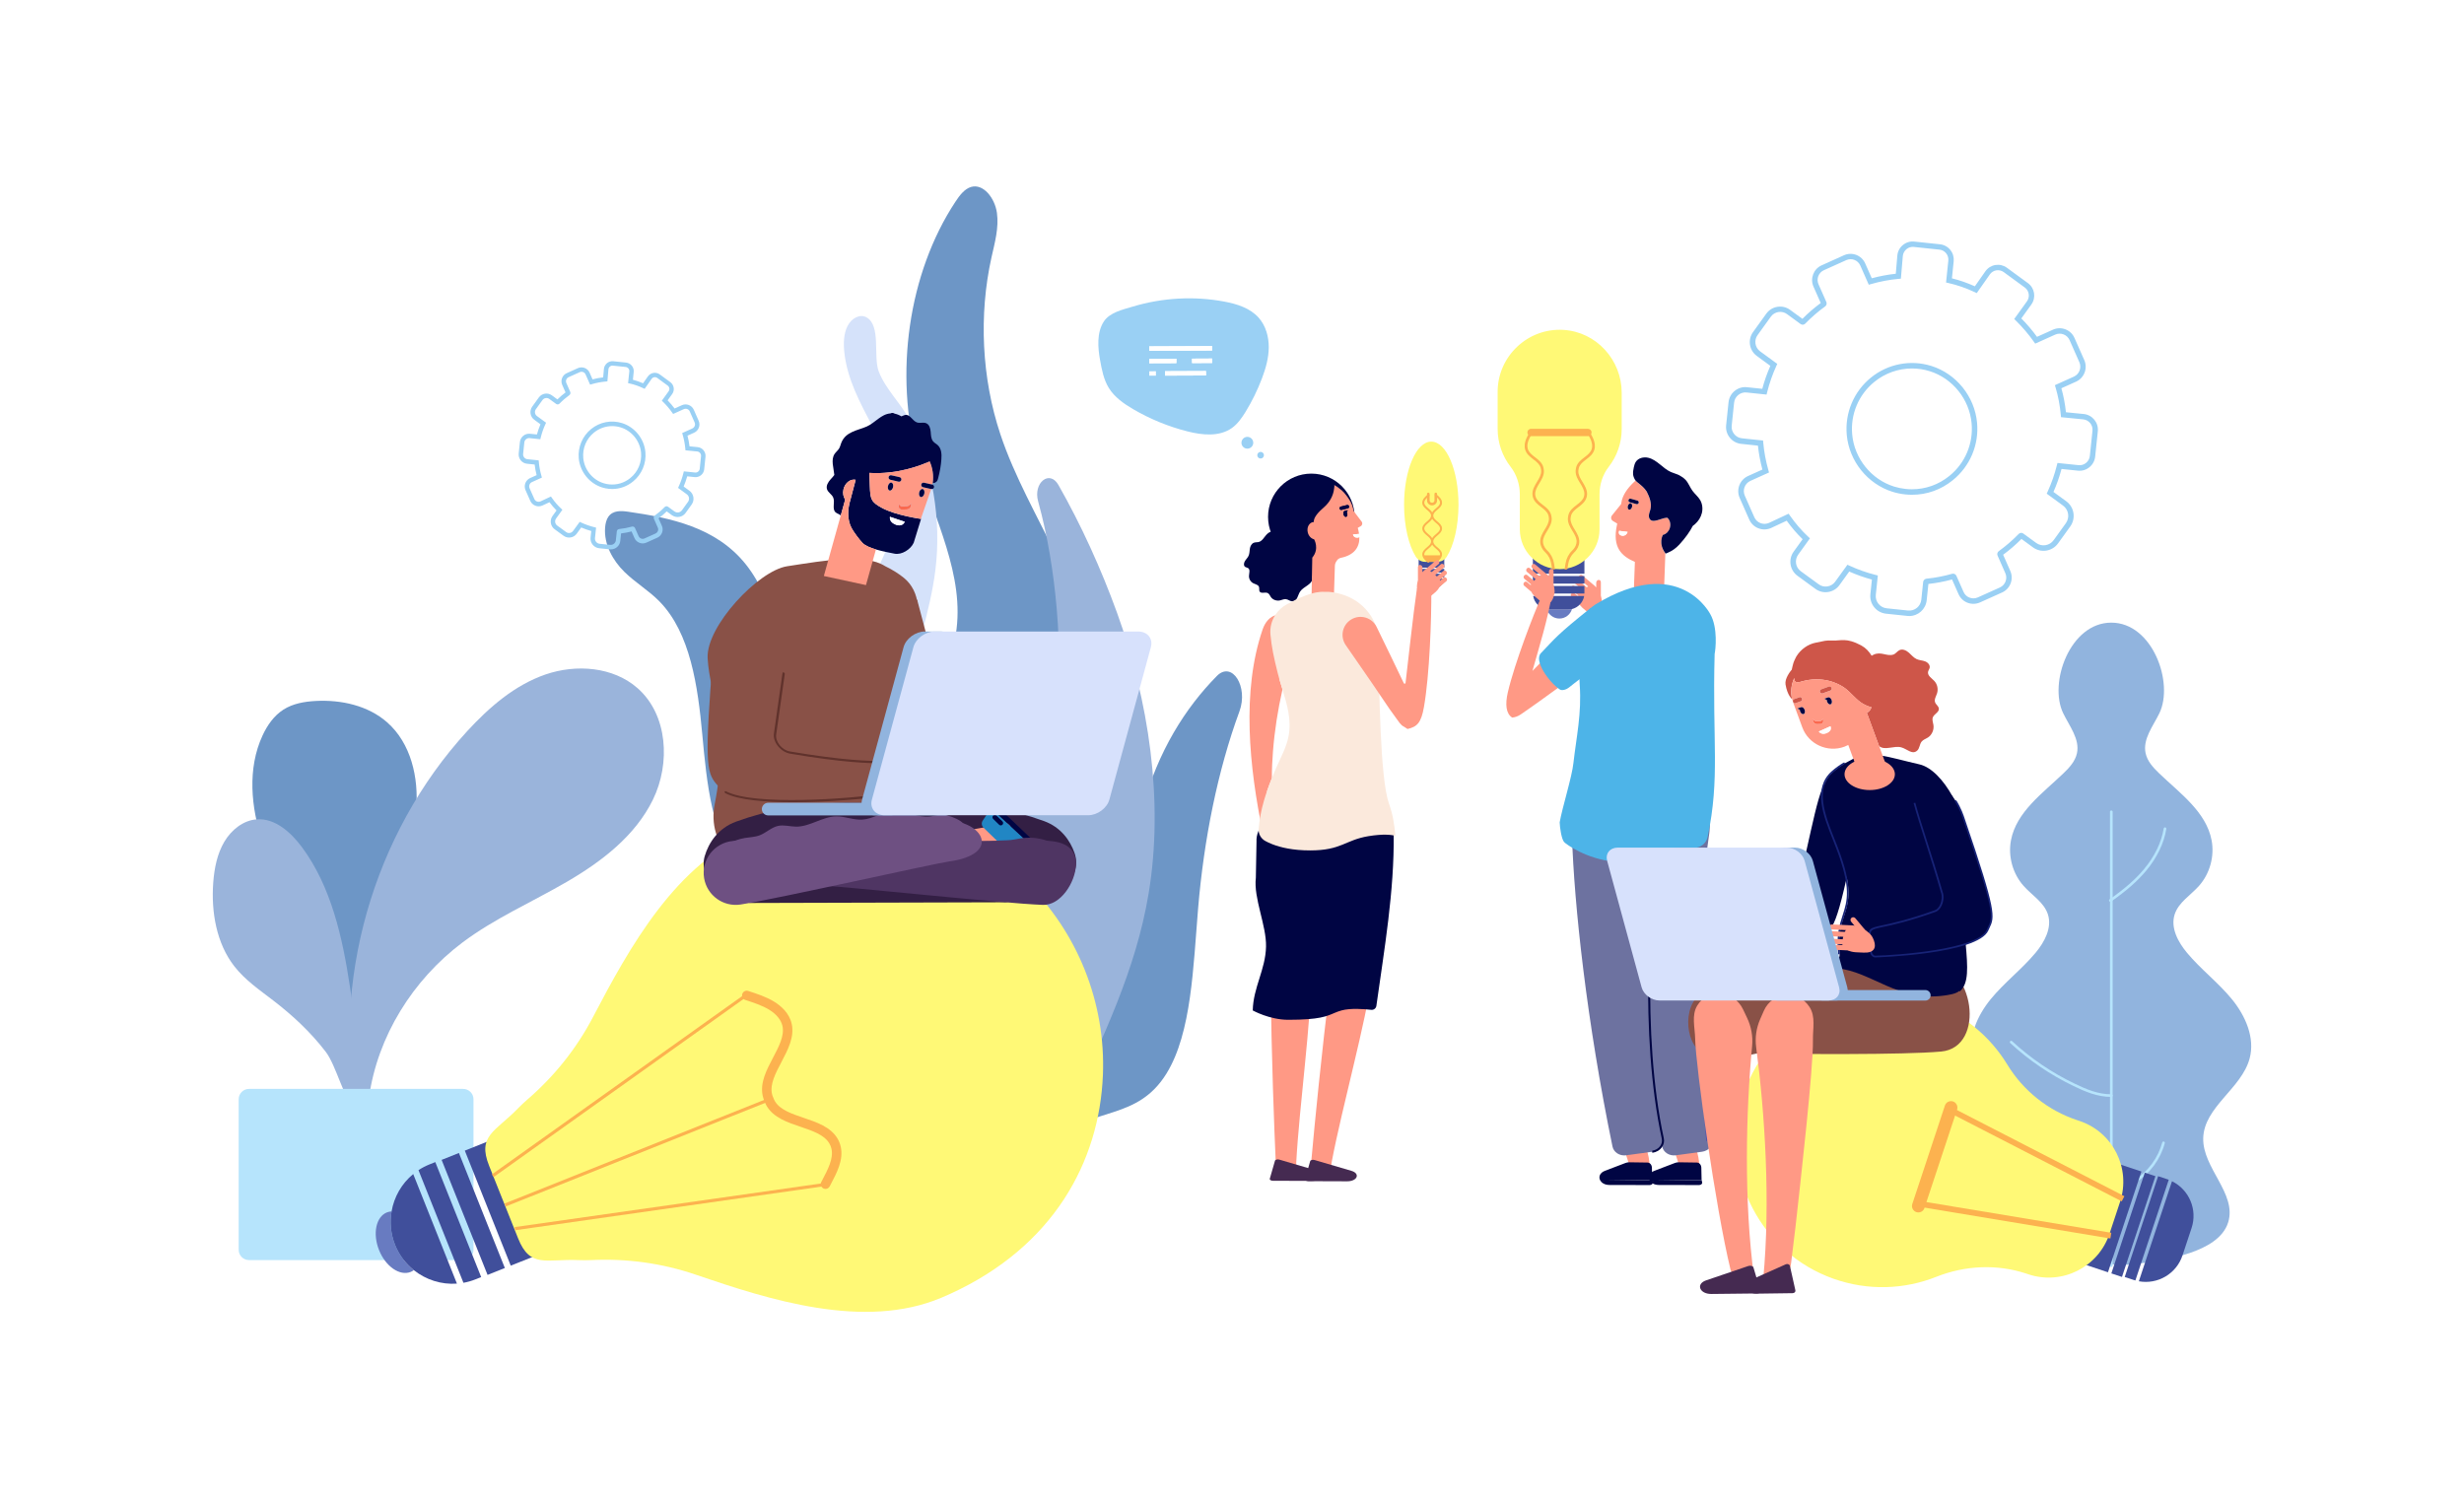 <?xml version="1.0" encoding="utf-8"?>
<!-- Generator: Adobe Illustrator 24.1.2, SVG Export Plug-In . SVG Version: 6.00 Build 0)  -->
<svg version="1.1" id="_x2014_лой_x5F_2" xmlns="http://www.w3.org/2000/svg" xmlns:xlink="http://www.w3.org/1999/xlink"
	 x="0px" y="0px" viewBox="0 0 740 450" style="enable-background:new 0 0 740 450;" xml:space="preserve">
<style type="text/css">
	.st0{fill:#FFFFFF;}
	.st1{fill:#6D96C6;}
	.st2{fill:#9AB4DB;}
	.st3{fill:#D5E2FA;}
	.st4{fill:#9AD0F4;}
	.st5{fill:#B6E4FC;}
	.st6{fill:#91B4DE;}
	.st7{fill:#404F9B;}
	.st8{fill:#FFF976;}
	.st9{fill:#FCB24F;}
	.st10{fill:#687BC1;}
	.st11{fill:#FF9985;}
	.st12{fill:#000543;}
	.st13{fill:#6D72A0;}
	.st14{fill:#4DB4E8;}
	.st15{fill:#5353AA;}
	.st16{fill:#FFB288;}
	.st17{fill:#895147;}
	.st18{fill:#60322C;}
	.st19{fill:#331F44;}
	.st20{fill:#2186C4;}
	.st21{fill:#4F3563;}
	.st22{fill:#6E5082;}
	.st23{fill:#FA694F;}
	.st24{fill:#D7E1FC;}
	.st25{fill:#172377;}
	.st26{fill:#452A51;}
	.st27{fill:#CE5649;}
	.st28{fill:#FBE9DC;}
</style>
<g>
	<rect class="st0" width="740" height="450"/>
	<g>
		<g>
			<g>
				<path class="st1" d="M316.06,293.94c-7.54-12.57-5.16-30.15-0.46-44.52c4.7-14.37,11.47-28.32,11.85-43.82
					c0.69-27.63-18.49-49.52-27.03-75.22c-5.57-16.76-6.51-35.71-2.65-53.08c0.98-4.39,2.26-8.88,1.63-13.38
					c-0.64-4.49-4.1-8.82-7.73-7.78c-1.99,0.57-3.48,2.54-4.76,4.49c-14.07,21.35-18.48,51.65-11.3,77.78
					c4.76,17.34,14.36,34.31,11.43,52.17c-2.1,12.75-10.21,22.57-14.79,34.29c-4.84,12.4-5.55,27.13-1.93,40.21
					c4.54,16.44,17.54,30.51,31.68,29L316.06,293.94z"/>
			</g>
			<g>
				<g>
					<path class="st1" d="M359.82,272.85c-1.46,17.46-1.95,37.32-9.47,49.54c-8.78,14.28-22.21,9.97-32.65,19.62
						c-3.31,3.05-5.73,6.9-7.7,11.21l-12.95-1.95c2.78-17.05,9.04-34.31,14.84-40.91c5.24-5.96,11.54-8.28,16.42-15.24
						c8.72-12.45,9.9-34.6,14.79-52.42c4.72-17.21,12.93-30.11,22.35-39.67c4.57-4.63,9.52,3.2,6.78,10.64
						C365.67,231.5,361.55,252.21,359.82,272.85z"/>
				</g>
			</g>
			<g>
				<path class="st2" d="M322.37,331.4c-2.69,6.16-4.72,15.84-6.21,27.02l-15.76,2.47c-1.37-8.13-2.55-15.16-3.32-19.94
					c-4.51-27.91-8.82-58.58,0.24-83.19c5.07-13.77,13.94-24.2,17.99-38.7c3.14-11.22,3.11-23.94,2.05-36.2
					c-0.94-10.89-2.7-21.76-5.53-32.09c-0.02-0.07-0.04-0.15-0.06-0.22c-1.53-5.55,3.44-9.56,6.09-4.91
					c6.85,12.03,12.86,25.28,17.62,38.42c9.46,26.13,14.12,56.5,9.48,84.29C341.09,291.63,331.15,311.33,322.37,331.4z"/>
			</g>
			<g>
				<path class="st1" d="M262.42,229.54c-7.63-2.71-14.49-8.56-19.2-16.36c-8.11-13.43-9.73-31.84-19.3-43.76
					c-8.95-11.14-22.62-13.89-35.3-15.73c-2.07-0.3-4.5-0.44-5.87,1.45c-0.64,0.88-0.92,2.08-1.02,3.26
					c-0.42,5.17,2.41,10.02,5.75,13.32c3.35,3.3,7.31,5.58,10.61,8.95c9.25,9.48,11.49,25.43,12.83,39.97
					c1.34,14.55,2.86,30.38,11.33,40.88c6.56,8.14,16.82,12.36,20.51,22.81c2.23,6.31,1.5,13.67,3.69,20
					c2.13,6.14,6.69,10.47,11.06,14.51c7.29,6.74,14.59,13.48,21.88,20.21c3.36,3.11,6.86,6.29,10.96,7.47
					c4.1,1.18,8.99-0.22,11.1-4.61c1.58-3.27,1.3-7.41,0.5-11.1c-3.3-15.28-14.23-26.89-17.61-42.14
					c-1.56-7.05-1.54-14.91-5.1-20.82c-2.2-3.65-5.49-6.06-8.23-9.12c-2.74-3.06-5.08-7.42-4.33-11.82L262.42,229.54z"/>
			</g>
			<g>
				<path class="st3" d="M280.91,171.3c-1.58,12.65-6.13,24.47-8.14,37.03c-2.15,13.41-1.31,27.52,2.41,40.43
					c6.39,22.21,21.01,40.78,23.59,64.1c1.76,15.91-2.41,31.91-7.79,46.53c-1.05,2.85-2.18,5.74-4.07,7.85
					c-4.46,4.99-11.45,4.01-17.27,1.94c-7.25-2.58-15.02-7.48-17.02-16.37c-1.75-7.76,1.51-15.69,3.85-23.21
					c2.7-8.67,4.26-18.09,3.1-27.28c-1.14-9.05-4.8-17.28-8.23-25.44c-7.15-17.01-13.63-35.9-10.88-54.7
					c2.91-19.9,15.43-35.24,23.76-52.68c2.76-5.78,5.13-12.14,5.11-18.84c-0.05-16.49-14.1-28.61-15.77-44.98
					c-0.27-2.67-0.17-5.53,1-7.8c1.17-2.27,3.65-3.68,5.66-2.57c4.44,2.44,1.98,11.75,3.68,16.23c2.08,5.49,6.94,9.84,9.57,15.15
					C280.02,139.96,282.82,156,280.91,171.3z"/>
			</g>
		</g>
		<g>
			<g>
				<g>
					<path class="st4" d="M573.39,185.02c-0.18,0-0.37-0.01-0.55-0.03l-6.41-0.67c-1.4-0.15-2.67-0.83-3.56-1.94
						c-0.89-1.1-1.3-2.48-1.15-3.89l0.46-4.42c-2.32-0.62-4.61-1.43-6.81-2.41l-2.92,4.05c-0.81,1.13-2.01,1.87-3.38,2.09
						c-1.36,0.22-2.73-0.11-3.85-0.93l-5.4-3.94c-2.3-1.68-2.81-4.92-1.15-7.23l2.7-3.75c-1.69-1.64-3.3-3.5-4.78-5.56l-4.66,2.18
						c-1.23,0.55-2.58,0.59-3.82,0.11c-1.24-0.48-2.23-1.41-2.77-2.64l-2.87-6.49c-1.11-2.51,0.02-5.46,2.51-6.58l4.31-1.94
						c-0.63-2.36-1.08-4.78-1.34-7.19l-5.04-0.53c-1.34-0.14-2.55-0.8-3.41-1.86c-0.85-1.05-1.24-2.38-1.1-3.72l0.72-6.9
						c0.14-1.35,0.79-2.56,1.84-3.42c1.06-0.87,2.38-1.26,3.72-1.11l4.58,0.48c0.62-2.36,1.44-4.67,2.42-6.9l-4.07-2.98
						c-2.28-1.66-2.78-4.87-1.13-7.16l3.98-5.53c0.8-1.11,1.99-1.85,3.35-2.06c1.36-0.21,2.71,0.11,3.81,0.92l3.69,2.69
						c1.7-1.72,3.55-3.31,5.5-4.75l-2.18-4.93c-1.07-2.43,0.02-5.29,2.43-6.38l6.73-3.03c1.17-0.53,2.48-0.56,3.69-0.11
						c1.21,0.47,2.16,1.37,2.68,2.55l1.98,4.47c2.37-0.64,4.79-1.1,7.21-1.36l0.47-5.51c0.13-1.25,0.73-2.36,1.69-3.14
						c0.96-0.78,2.17-1.14,3.39-1.01l7.71,0.81c1.23,0.13,2.34,0.73,3.12,1.7c0.78,0.96,1.13,2.17,1.01,3.4l-0.53,5.13
						c2.26,0.55,4.57,1.35,6.89,2.39l3.18-4.54c0.73-1.01,1.79-1.67,3.01-1.86c1.22-0.19,2.43,0.1,3.42,0.82l6.33,4.63
						c2.04,1.49,2.5,4.37,1.02,6.42l-3.01,4.18c1.71,1.72,3.29,3.57,4.71,5.53l4.79-2.15c1.19-0.54,2.52-0.57,3.74-0.11
						c1.23,0.47,2.2,1.39,2.73,2.6l2.94,6.64c1.09,2.47-0.02,5.37-2.47,6.48l-4.41,1.98c0.65,2.31,1.11,4.73,1.37,7.21l5.36,0.53
						c2.6,0.27,4.49,2.61,4.21,5.21l-0.79,7.57c-0.13,1.26-0.74,2.39-1.72,3.19c-0.99,0.81-2.21,1.18-3.48,1.04l-4.91-0.51
						c-0.62,2.36-1.43,4.67-2.42,6.9l3.85,2.81c2.4,1.75,2.93,5.14,1.2,7.55l-3.66,5.08c-0.85,1.18-2.1,1.95-3.53,2.18
						c-1.43,0.22-2.85-0.12-4.01-0.97l-3.46-2.53c-1.71,1.73-3.56,3.32-5.5,4.75l2.15,4.87c1.09,2.46-0.02,5.36-2.47,6.46
						l-6.62,2.98c-1.19,0.53-2.51,0.57-3.74,0.11c-1.23-0.47-2.19-1.39-2.72-2.59l-1.95-4.41c-2.34,0.64-4.72,1.09-7.1,1.35
						l-0.51,4.88C578.36,182.97,576.1,185.02,573.39,185.02z M554.83,169.62l0.61,0.28c2.52,1.16,5.15,2.1,7.83,2.77l0.69,0.17
						l-0.61,5.83c-0.1,0.97,0.18,1.93,0.8,2.69s1.48,1.24,2.45,1.34l6.41,0.67c2.04,0.22,3.8-1.27,4.01-3.27l0.55-5.31
						c0.06-0.51,0.47-0.92,0.99-0.98c2.59-0.26,5.18-0.75,7.7-1.47c0.52-0.15,1.07,0.1,1.29,0.59l2.15,4.85
						c0.35,0.8,0.99,1.41,1.81,1.72c0.81,0.31,1.69,0.28,2.48-0.07l6.62-2.98c1.63-0.73,2.37-2.66,1.64-4.3l-2.33-5.28
						c-0.21-0.46-0.06-1.01,0.35-1.32c2.13-1.54,4.15-3.28,5.99-5.18c0.37-0.38,0.95-0.44,1.38-0.13l3.88,2.83
						c0.81,0.59,1.8,0.83,2.8,0.67c0.99-0.16,1.86-0.7,2.45-1.52l3.66-5.08c1.21-1.68,0.84-4.05-0.83-5.27l-4.92-3.6l0.28-0.61
						c1.16-2.54,2.09-5.2,2.77-7.92l0.17-0.69l6.33,0.66c0.82,0.09,1.62-0.15,2.27-0.68c0.64-0.52,1.04-1.27,1.13-2.09l0.79-7.57
						c0.18-1.7-1.06-3.23-2.75-3.41l-6.7-0.66l-0.06-0.67c-0.26-2.86-0.79-5.63-1.57-8.25l-0.21-0.69l5.71-2.57
						c1.64-0.74,2.38-2.68,1.65-4.32l-2.94-6.64c-0.36-0.8-1-1.42-1.82-1.73c-0.82-0.31-1.7-0.28-2.49,0.07l-6.02,2.71l-0.39-0.55
						c-1.6-2.27-3.42-4.41-5.41-6.35l-0.5-0.49l3.83-5.32c0.95-1.32,0.66-3.18-0.66-4.15l-6.33-4.63c-0.64-0.46-1.42-0.65-2.2-0.53
						c-0.78,0.13-1.47,0.55-1.93,1.19l-3.96,5.65l-0.62-0.29c-2.65-1.24-5.31-2.15-7.89-2.73l-0.71-0.16l0.68-6.57
						c0.08-0.8-0.15-1.58-0.65-2.2c-0.5-0.63-1.22-1.01-2.01-1.1l-7.71-0.81c-0.79-0.08-1.57,0.15-2.19,0.66
						c-0.62,0.51-1.01,1.23-1.1,2.02l-0.59,6.85l-0.68,0.06c-2.78,0.25-5.57,0.78-8.27,1.56l-0.69,0.2l-2.55-5.77
						c-0.35-0.78-0.97-1.38-1.77-1.69c-0.79-0.3-1.66-0.28-2.44,0.07l-6.73,3.03c-1.6,0.72-2.32,2.61-1.61,4.22l2.36,5.33
						c0.2,0.47,0.05,1.02-0.36,1.32c-2.14,1.54-4.15,3.28-5.98,5.17c-0.38,0.39-0.97,0.44-1.39,0.13l-4.09-2.99
						c-0.75-0.55-1.67-0.77-2.59-0.62c-0.92,0.15-1.73,0.65-2.27,1.4l-3.98,5.53c-1.13,1.56-0.78,3.75,0.77,4.88l5.15,3.76
						l-0.28,0.61c-1.16,2.54-2.09,5.21-2.77,7.92l-0.17,0.69l-5.99-0.63c-0.91-0.1-1.79,0.17-2.51,0.75
						c-0.71,0.58-1.16,1.4-1.25,2.32l-0.72,6.91c-0.1,0.91,0.17,1.81,0.75,2.52c0.58,0.72,1.39,1.16,2.3,1.26l6.37,0.67l0.06,0.67
						c0.25,2.77,0.77,5.55,1.54,8.25l0.19,0.68l-5.59,2.52c-1.68,0.76-2.43,2.74-1.69,4.43l2.87,6.49c0.36,0.82,1.02,1.45,1.86,1.77
						c0.83,0.32,1.74,0.29,2.56-0.07l5.88-2.76l0.39,0.56c1.68,2.4,3.53,4.54,5.48,6.35l0.53,0.49l-3.54,4.92
						c-1.14,1.58-0.79,3.8,0.78,4.95l5.4,3.94c0.76,0.56,1.69,0.78,2.63,0.63c0.94-0.15,1.76-0.65,2.31-1.42L554.83,169.62z
						 M574.21,148.6c-0.68,0-1.37-0.04-2.05-0.11c-1.28-0.13-2.56-0.4-3.79-0.78c-7.49-2.34-13.01-9.19-13.74-17.06
						c-0.61-6.62,2.11-13.06,7.26-17.24c5.11-4.14,11.89-5.45,18.14-3.5c7.49,2.34,13.01,9.19,13.73,17.06
						c0.61,6.62-2.11,13.06-7.26,17.23C582.97,147.08,578.72,148.6,574.21,148.6z M574.22,110.67c-4.06,0-8.05,1.38-11.3,4.02
						c-4.73,3.83-7.22,9.74-6.66,15.81c0.66,7.21,5.72,13.5,12.59,15.64c1.13,0.35,2.3,0.59,3.47,0.71c0.63,0.07,1.26,0.1,1.88,0.1
						c4.13,0,8.02-1.39,11.26-4.02c4.73-3.83,7.22-9.74,6.66-15.81c-0.66-7.21-5.72-13.5-12.59-15.64
						C577.8,110.94,576,110.67,574.22,110.67z"/>
				</g>
			</g>
		</g>
		<g>
			<path class="st1" d="M92.74,282.46c-4.73-9.84-10.43-19.27-13.92-29.61c-3.48-10.34-4.56-22.05,0.03-31.95
				c1.41-3.05,3.41-5.93,6.24-7.75c2.86-1.84,6.34-2.44,9.74-2.62c7.64-0.4,15.69,1.37,21.43,6.41c7.16,6.29,9.53,16.61,8.72,26.09
				c-0.82,9.48-4.36,18.47-7.31,27.51c-3.32,10.17-5.92,20.61-7.29,31.23c-0.68,5.28-1.06,10.61-1.06,15.94
				c0,3.4,2.19,12.7-0.05,15.02c-3.74-1.56-5.38-20.11-6.63-24.4C100.05,299.45,96.74,290.79,92.74,282.46z"/>
			<path class="st2" d="M140.32,219.59c6.61-7.19,14.25-13.82,23.49-17.01c9.24-3.18,20.35-2.34,27.68,4.12
				c9.08,8,9.91,22.58,4.61,33.45c-5.3,10.88-15.41,18.62-25.88,24.71c-10.47,6.09-21.7,10.97-31.38,18.25
				c-14.85,11.18-25.45,28.11-28.02,46.49c-0.23,1.61-0.5,2.7-1.22,3.89c-0.32,0.54-1.09,0.68-1.55,0.26
				c-5.01-4.59-3.26-22.8-2.97-28.78c0.51-10.45,2.24-20.85,5.09-30.92C115.88,253.93,126.14,235.04,140.32,219.59z"/>
			<path class="st2" d="M105.09,296.33c-2.23-14.84-5.65-30.08-14.41-41.89c-3.36-4.52-8.09-8.71-13.51-8.36
				c-4.04,0.26-7.66,3.11-9.81,6.75c-2.15,3.64-3,7.98-3.32,12.26c-0.66,8.86,0.99,18.28,6.33,25.13c3.24,4.16,7.59,7.12,11.7,10.28
				c5.78,4.44,11.23,9.5,15.74,15.39c3.22,4.2,5.47,14.36,9.15,18.03c0.39,0.39,1.08,0.15,1.11-0.41
				C108.71,321.73,106.82,307.86,105.09,296.33z"/>
			<g>
				<path class="st5" d="M139.1,378.46H74.78c-1.71,0-3.1-1.39-3.1-3.1v-45.21c0-1.71,1.39-3.1,3.1-3.1h64.32
					c1.71,0,3.1,1.39,3.1,3.1v45.21C142.21,377.07,140.82,378.46,139.1,378.46z"/>
			</g>
		</g>
		<g>
			<path class="st6" d="M628.07,379.81c0.66,0.11,4.14,0.22,4.81,0.33c-6.7-0.36-16.16-1.66-22.51-3.85
				c-4.81-1.65-9.93-4.35-11.42-9.22c-2.62-8.59,7.75-16.26,7.51-25.24c-0.25-9.38-11.51-14.85-13.94-23.92
				c-1.67-6.23,1.27-12.85,5.36-17.84c4.09-4.99,9.32-8.95,13.45-13.9c2.7-3.24,5-7.51,3.71-11.53c-1.16-3.62-4.8-5.74-7.32-8.58
				c-3.25-3.66-4.69-8.86-3.78-13.67c1.62-8.56,9.55-14.15,15.83-20.19c1.75-1.68,3.48-3.59,3.99-5.96
				c0.91-4.23-2.24-8.11-4.13-12.01c-4.43-9.11,2.03-27.22,14.44-27.22c12.41,0,18.87,18.11,14.44,27.22
				c-1.9,3.89-5.05,7.77-4.13,12.01c0.51,2.37,2.24,4.28,3.99,5.96c6.28,6.04,14.21,11.62,15.83,20.19
				c0.91,4.81-0.53,10.01-3.78,13.67c-2.52,2.84-6.16,4.96-7.32,8.58c-1.29,4.02,1.01,8.29,3.71,11.53
				c4.13,4.96,9.36,8.91,13.45,13.9c4.09,4.99,7.03,11.61,5.36,17.84c-2.43,9.07-13.69,14.53-13.94,23.92
				c-0.24,8.98,10.13,16.64,7.51,25.24c-1.48,4.86-6.61,7.56-11.42,9.22c-6.34,2.18-15.81,3.48-22.51,3.85
				c0.66-0.11,4.14-0.22,4.81-0.33H628.07z"/>
			<g>
				<path class="st5" d="M634.08,380.54c-0.22,0-0.4-0.18-0.4-0.4V243.82c0-0.22,0.18-0.4,0.4-0.4c0.22,0,0.4,0.18,0.4,0.4v136.33
					C634.48,380.37,634.3,380.54,634.08,380.54z"/>
			</g>
			<g>
				<path class="st5" d="M633.8,270.84c-0.12,0-0.25-0.06-0.33-0.17c-0.13-0.18-0.08-0.43,0.1-0.55c4.61-3.24,7.8-6.04,10.34-9.09
					c3.19-3.82,5.23-8.04,5.9-12.19c0.04-0.22,0.24-0.37,0.46-0.33c0.22,0.04,0.36,0.24,0.33,0.46c-0.69,4.29-2.79,8.64-6.07,12.57
					c-2.59,3.1-5.83,5.95-10.5,9.23C633.95,270.81,633.87,270.84,633.8,270.84z"/>
			</g>
			<g>
				<path class="st5" d="M634.07,329.45c-4.19,0-7.74-1.54-11.32-3.26c-6.95-3.34-13.35-7.68-19.02-12.91
					c-0.16-0.15-0.17-0.4-0.02-0.56c0.15-0.16,0.4-0.17,0.56-0.02c5.61,5.18,11.94,9.48,18.82,12.78c3.49,1.68,6.96,3.18,10.98,3.18
					c0.23,0,0.41,0.18,0.41,0.4C634.48,329.28,634.31,329.45,634.07,329.45z"/>
			</g>
			<g>
				<path class="st5" d="M633.6,358.82c-0.15,0-0.3-0.09-0.36-0.24c-0.09-0.2,0-0.44,0.2-0.52l2.54-1.12
					c1.72-0.76,3.5-1.54,5.11-2.55c4.03-2.54,7.05-6.64,8.28-11.25c0.06-0.21,0.28-0.34,0.49-0.28c0.21,0.06,0.34,0.27,0.28,0.49
					c-1.28,4.8-4.42,9.07-8.62,11.72c-1.66,1.04-3.47,1.84-5.21,2.61l-2.54,1.12C633.71,358.81,633.65,358.82,633.6,358.82z"/>
			</g>
		</g>
		<g>
			<g>
				<g>
					<path class="st4" d="M183.43,165.01c-0.1,0-0.2-0.01-0.3-0.02l-3.19-0.33c-0.77-0.08-1.46-0.46-1.95-1.06
						c-0.49-0.6-0.71-1.36-0.63-2.13l0.21-1.98c-1.03-0.29-2.04-0.64-3.02-1.07l-1.33,1.85c-0.44,0.62-1.1,1.03-1.86,1.15
						c-0.75,0.12-1.5-0.06-2.11-0.51l-2.69-1.96c-1.26-0.92-1.54-2.7-0.63-3.97l1.21-1.68c-0.75-0.74-1.46-1.56-2.12-2.46
						l-2.12,0.99c-0.68,0.3-1.43,0.33-2.11,0.06c-0.69-0.26-1.23-0.78-1.53-1.45l-1.43-3.23c-0.61-1.38,0.01-3.01,1.39-3.63
						l1.94-0.87c-0.27-1.05-0.47-2.12-0.59-3.19l-2.3-0.24c-0.74-0.08-1.41-0.44-1.88-1.02c-0.47-0.58-0.68-1.31-0.61-2.05
						l0.36-3.44c0.08-0.74,0.44-1.41,1.01-1.88c0.58-0.48,1.31-0.69,2.05-0.61l2.05,0.21c0.29-1.04,0.65-2.07,1.07-3.06l-1.86-1.36
						c-1.25-0.91-1.53-2.68-0.62-3.94l1.98-2.75c0.44-0.61,1.09-1.02,1.84-1.14c0.74-0.12,1.49,0.06,2.1,0.51l1.65,1.21
						c0.76-0.75,1.58-1.46,2.44-2.1l-1-2.26c-0.59-1.34,0.01-2.92,1.35-3.52l3.35-1.51c0.65-0.29,1.38-0.31,2.04-0.06
						c0.67,0.26,1.2,0.76,1.48,1.41l0.89,2.02c1.05-0.28,2.12-0.48,3.19-0.6l0.22-2.53c0.07-0.7,0.41-1.31,0.94-1.75
						c0.53-0.43,1.2-0.63,1.88-0.56l3.84,0.4c0.68,0.07,1.3,0.41,1.73,0.94c0.43,0.53,0.63,1.21,0.56,1.89l-0.24,2.33
						c1.01,0.26,2.03,0.61,3.05,1.06l1.46-2.08c0.41-0.56,1-0.93,1.67-1.04c0.68-0.11,1.35,0.06,1.9,0.46l3.15,2.31
						c1.13,0.83,1.39,2.43,0.57,3.57l-1.37,1.9c0.75,0.77,1.45,1.59,2.09,2.45l2.19-0.99c0.66-0.3,1.39-0.32,2.07-0.06
						c0.68,0.26,1.21,0.77,1.51,1.43l1.46,3.31c0.6,1.36-0.01,2.97-1.37,3.58l-1.99,0.89c0.28,1.03,0.48,2.1,0.61,3.2l2.46,0.24
						c1.44,0.15,2.49,1.45,2.34,2.89l-0.39,3.77c-0.07,0.7-0.41,1.33-0.95,1.77c-0.55,0.45-1.23,0.65-1.93,0.57l-2.22-0.23
						c-0.29,1.04-0.65,2.07-1.07,3.06l1.75,1.28c1.31,0.96,1.6,2.81,0.65,4.13l-1.82,2.53c-0.46,0.64-1.15,1.07-1.93,1.19
						c-0.78,0.12-1.56-0.07-2.2-0.53l-1.54-1.13c-0.77,0.76-1.58,1.46-2.44,2.1l0.99,2.23c0.6,1.36-0.01,2.96-1.36,3.57l-3.3,1.48
						c-0.66,0.3-1.39,0.32-2.07,0.06c-0.68-0.26-1.21-0.77-1.5-1.43l-0.88-1.99c-1.04,0.27-2.09,0.47-3.15,0.6l-0.23,2.22
						C186.16,163.89,184.92,165.01,183.43,165.01z M174.1,156.74l0.5,0.23c1.24,0.57,2.53,1.03,3.85,1.36l0.57,0.14l-0.33,3.13
						c-0.04,0.42,0.08,0.82,0.34,1.15c0.26,0.32,0.63,0.53,1.04,0.57l3.19,0.33c0.83,0.09,1.62-0.54,1.7-1.39l0.28-2.65
						c0.04-0.38,0.35-0.69,0.73-0.72c1.27-0.13,2.55-0.37,3.79-0.72c0.39-0.11,0.79,0.07,0.96,0.44l1.07,2.42
						c0.15,0.33,0.41,0.59,0.75,0.72c0.34,0.13,0.7,0.12,1.03-0.03l3.3-1.48c0.68-0.31,0.99-1.11,0.68-1.79l-1.16-2.63
						c-0.15-0.34-0.04-0.75,0.26-0.97c1.05-0.76,2.05-1.62,2.95-2.55c0.28-0.29,0.71-0.33,1.03-0.1l1.93,1.41
						c0.35,0.25,0.77,0.35,1.2,0.29c0.42-0.07,0.8-0.3,1.05-0.65l1.82-2.53c0.52-0.72,0.36-1.73-0.36-2.26l-2.63-1.92l0.23-0.5
						c0.57-1.25,1.03-2.56,1.36-3.9l0.14-0.57l3.38,0.35c0.34,0.04,0.67-0.06,0.93-0.28c0.27-0.22,0.43-0.52,0.47-0.86l0.39-3.77
						c0.07-0.7-0.44-1.34-1.13-1.41l-3.55-0.35l-0.05-0.55c-0.13-1.4-0.39-2.77-0.77-4.06l-0.17-0.57l3.06-1.38
						c0.68-0.31,0.99-1.12,0.69-1.8l-1.46-3.31c-0.15-0.33-0.42-0.59-0.76-0.72c-0.34-0.13-0.71-0.12-1.04,0.03l-3.2,1.44
						l-0.32-0.45c-0.79-1.12-1.68-2.17-2.66-3.13l-0.41-0.4l2.04-2.83c0.39-0.54,0.27-1.3-0.27-1.7l-3.15-2.31
						c-0.26-0.19-0.58-0.27-0.9-0.21c-0.32,0.05-0.6,0.22-0.79,0.49l-2.1,3l-0.51-0.24c-1.31-0.61-2.61-1.06-3.87-1.34l-0.59-0.13
						l0.37-3.51c0.03-0.33-0.06-0.65-0.27-0.9c-0.21-0.26-0.5-0.42-0.82-0.45l-3.84-0.4c-0.32-0.04-0.64,0.06-0.89,0.27
						c-0.26,0.21-0.42,0.5-0.45,0.83l-0.31,3.63l-0.56,0.05c-1.37,0.12-2.74,0.38-4.07,0.77l-0.56,0.16l-1.37-3.08
						c-0.14-0.32-0.4-0.57-0.74-0.7c-0.33-0.12-0.69-0.12-1.01,0.03l-3.35,1.51c-0.66,0.3-0.96,1.09-0.67,1.75l1.17,2.66
						c0.15,0.35,0.04,0.76-0.27,0.98c-1.05,0.76-2.04,1.61-2.94,2.54c-0.29,0.29-0.72,0.33-1.04,0.09l-2.04-1.49
						c-0.32-0.23-0.71-0.33-1.09-0.26c-0.39,0.06-0.73,0.27-0.96,0.59l-1.98,2.75c-0.48,0.66-0.33,1.59,0.32,2.06l2.74,2l-0.23,0.5
						c-0.57,1.25-1.03,2.56-1.36,3.9l-0.14,0.57l-3.21-0.34c-0.38-0.04-0.75,0.07-1.06,0.32c-0.3,0.24-0.49,0.59-0.53,0.98
						l-0.36,3.44c-0.04,0.39,0.07,0.76,0.31,1.06c0.24,0.3,0.59,0.49,0.97,0.53l3.39,0.35l0.05,0.55c0.12,1.36,0.38,2.73,0.76,4.06
						l0.16,0.56l-2.99,1.35c-0.7,0.32-1.02,1.15-0.71,1.86l1.43,3.23c0.15,0.34,0.43,0.61,0.78,0.74c0.35,0.13,0.73,0.12,1.07-0.03
						l3.13-1.47l0.32,0.46c0.83,1.18,1.73,2.23,2.69,3.12l0.43,0.4l-1.9,2.64c-0.48,0.67-0.33,1.61,0.33,2.1l2.69,1.96
						c0.32,0.24,0.72,0.33,1.11,0.27c0.4-0.06,0.74-0.28,0.98-0.6L174.1,156.74z M183.84,146.87c-0.35,0-0.7-0.02-1.05-0.06
						c-0.66-0.07-1.31-0.2-1.94-0.4c-3.83-1.2-6.66-4.7-7.03-8.73c-0.31-3.38,1.08-6.68,3.71-8.82c2.61-2.12,6.08-2.79,9.28-1.79
						c3.83,1.2,6.66,4.7,7.02,8.73c0.31,3.38-1.08,6.68-3.71,8.81C188.32,146.09,186.15,146.87,183.84,146.87z M183.85,127.98
						c-1.96,0-3.89,0.67-5.46,1.94c-2.29,1.85-3.49,4.71-3.22,7.65c0.32,3.49,2.77,6.53,6.09,7.56c0.55,0.17,1.11,0.29,1.68,0.35
						c2.3,0.24,4.55-0.43,6.36-1.9c2.29-1.85,3.49-4.71,3.22-7.65c-0.32-3.49-2.77-6.53-6.09-7.56
						C185.57,128.11,184.71,127.98,183.85,127.98z"/>
				</g>
			</g>
		</g>
		<g>
			<g>
				
					<rect x="617.67" y="360.73" transform="matrix(0.315 -0.949 0.949 0.315 87.589 851.811)" class="st7" width="31.89" height="9.05"/>
				
					<rect x="624.57" y="365.86" transform="matrix(0.315 -0.949 0.949 0.315 90.151 859.935)" class="st7" width="31.89" height="3.36"/>
				<path class="st7" d="M655.46,377.05l2.72-8.2c1.85-5.57-0.75-11.54-5.87-14.07l-9.96,30.05
					C647.97,385.85,653.62,382.62,655.46,377.05z"/>
				<path class="st7" d="M650.8,354.15l-2.66-0.88l-10.03,30.27l2.66,0.88c0.18,0.06,0.36,0.11,0.54,0.16l10.02-30.25
					C651.16,354.28,650.98,354.21,650.8,354.15z"/>
			</g>
			<g>
				<path class="st8" d="M579.14,300.89c-23.79-7.88-49.53,5.68-56.24,30.17c-6.06,22.09,6.16,45.38,27.76,53.01
					c10.44,3.69,21.31,3.2,30.82-0.57c8.67-3.44,18.24-3.91,27.1-0.97l0.62,0.21c10.1,3.35,21-2.13,24.35-12.23l3.15-9.51
					c3.35-10.1-2.13-21-12.23-24.35l-0.63-0.21c-8.76-2.9-16.2-8.83-21-16.71C597.61,311.15,589.43,304.3,579.14,300.89z"/>
			</g>
			<g>
				<g>
					<g>
						<path class="st9" d="M587.49,333.16l-9.8,29.58c-0.28,0.85-1.21,1.32-2.06,1.04c-0.85-0.28-1.32-1.21-1.04-2.06l9.8-29.58
							c0.28-0.85,1.21-1.32,2.06-1.04C587.3,331.38,587.77,332.31,587.49,333.16z"/>
						<path class="st9" d="M587.76,333.25l-9.8,29.58c-0.33,1.01-1.42,1.55-2.43,1.22c-1-0.33-1.55-1.42-1.22-2.43l9.8-29.58
							c0.33-1.01,1.42-1.55,2.43-1.22C587.55,331.16,588.09,332.25,587.76,333.25z M574.86,361.81c-0.23,0.7,0.15,1.46,0.85,1.7
							c0.7,0.23,1.46-0.15,1.7-0.85l9.8-29.58c0.23-0.7-0.15-1.46-0.85-1.7c-0.7-0.23-1.47,0.15-1.7,0.85L574.86,361.81z"/>
					</g>
				</g>
				<g>
					<g>
						<polygon class="st9" points="633.8,371.97 633.23,371.88 575.65,362.32 575.93,360.61 576.5,360.7 634.08,370.26 						"/>
					</g>
				</g>
				<g>
					<g>
						<polygon class="st9" points="638,359.28 637.21,360.82 584.8,333.84 585.59,332.3 						"/>
					</g>
				</g>
			</g>
		</g>
		<g>
			<g>
				<path class="st10" d="M118.64,373.87c-1.32-3.3-1.6-6.76-1.04-10.03c-0.48,0.03-0.95,0.12-1.4,0.3
					c-3.28,1.31-4.34,6.37-2.37,11.31c1.97,4.94,6.23,7.88,9.51,6.57c0.34-0.14,0.66-0.33,0.95-0.54
					C121.86,379.54,119.88,376.97,118.64,373.87L118.64,373.87z"/>
				
					<rect x="145.66" y="340.68" transform="matrix(0.929 -0.371 0.371 0.929 -122.118 83.134)" class="st7" width="19.13" height="37.19"/>
				
					<rect x="139.18" y="345.96" transform="matrix(0.929 -0.371 0.371 0.929 -125.021 78.603)" class="st7" width="5.59" height="37.19"/>
				<path class="st7" d="M142.8,384.25l1.71-0.68l-13.78-34.54l-1.71,0.68c-1.19,0.48-2.31,1.06-3.34,1.74l13.5,33.83
					C140.4,385.07,141.61,384.72,142.8,384.25z"/>
				<path class="st7" d="M124.1,352.62c-3.48,2.86-5.75,6.87-6.5,11.23c-0.56,3.27-0.28,6.72,1.04,10.03
					c1.24,3.1,3.22,5.67,5.65,7.61c3.62,2.89,8.24,4.38,12.94,4.04L124.1,352.62z"/>
			</g>
			<g>
				<path class="st8" d="M331.23,322.91c0.88-21.73-7.6-42.99-23.21-58.14c-18.71-18.18-46.31-27.12-78.48-16.07
					c-0.91,0.31-1.82,0.64-2.72,0.98c-23.6,8.89-37.96,35.23-48.76,55.85c-4.97,9.49-11.69,17.83-19.69,24.72
					c-0.96,0.83-1.88,1.7-2.76,2.6c-6.82,7.06-12.35,8.18-8.71,17.3l8.69,21.77c3.64,9.12,8.42,6.12,18.23,6.55
					c1.25,0.05,2.52,0.05,3.79-0.01c10.55-0.51,21.17,0.91,31.3,4.37c22.03,7.52,50.58,16.73,73.82,6.93
					c0.89-0.38,1.78-0.76,2.65-1.16C316.32,374.46,330.17,348.98,331.23,322.91z"/>
			</g>
			<g>
				<path class="st9" d="M229.7,331.03c-0.04-0.1-0.08-0.19-0.11-0.29c-0.23-0.52-0.41-1.06-0.53-1.61
					c-0.86-3.93,1.15-7.76,3.1-11.46c1.79-3.4,3.48-6.61,2.83-9.53c-0.4-1.81-1.81-3.54-3.98-4.87c-2.11-1.29-4.68-2.13-7.18-2.94
					c-0.75-0.24-1.16-1.04-0.91-1.79c0.24-0.75,1.04-1.16,1.79-0.91c2.65,0.86,5.39,1.75,7.79,3.22c2,1.23,4.55,3.39,5.27,6.68
					c0.87,3.93-1.15,7.76-3.09,11.46c-1.79,3.4-3.47,6.61-2.84,9.53c0.08,0.38,0.21,0.75,0.37,1.1c0.02,0.04,0.03,0.08,0.05,0.12
					c0.13,0.37,0.29,0.72,0.49,1.05c1.54,2.55,4.98,3.72,8.61,4.95c3.96,1.34,8.06,2.73,10.14,6.18c0.46,0.76,0.81,1.63,1,2.51
					c0.87,3.93-1.15,7.76-3.1,11.46l-0.23,0.43c-0.36,0.7-1.22,0.96-1.92,0.6c-0.7-0.37-0.96-1.22-0.6-1.92l0.23-0.43
					c1.79-3.4,3.48-6.61,2.83-9.53c-0.12-0.58-0.35-1.15-0.66-1.65c-1.54-2.56-4.98-3.73-8.62-4.96c-3.96-1.34-8.05-2.73-10.13-6.17
					C230.08,331.88,229.87,331.46,229.7,331.03z"/>
			</g>
			<g>
				
					<rect x="139.45" y="325.64" transform="matrix(0.814 -0.58 0.58 0.814 -154.673 168.553)" class="st9" width="93.49" height="0.95"/>
			</g>
			<g>
				
					<rect x="154" y="362.09" transform="matrix(0.99 -0.141 0.141 0.99 -48.949 31.802)" class="st9" width="93.49" height="0.95"/>
			</g>
			<g>
				
					<rect x="148.53" y="345.57" transform="matrix(0.929 -0.371 0.371 0.929 -114.653 95.548)" class="st9" width="85.42" height="0.95"/>
			</g>
		</g>
		<g>
			<path class="st11" d="M471.91,178.28c0.24-0.3,0.65-0.36,0.91-0.14l1.1,0.93c0.03-0.07,0.05-0.16,0.09-0.23l-2.01-1.7
				c-0.26-0.22-0.28-0.65-0.04-0.95c0.24-0.3,0.65-0.36,0.91-0.14l2.03,1.72c0.16-0.17,0.32-0.34,0.5-0.5l-2.63-2.22
				c-0.26-0.22-0.28-0.65-0.04-0.95c0.24-0.3,0.65-0.36,0.91-0.14l2.88,2.43c0.15-0.09,0.29-0.19,0.46-0.26l-2.64-2.23
				c-0.26-0.22-0.28-0.65-0.04-0.95c0.24-0.3,0.65-0.36,0.91-0.14l3.86,3.26c0.05,0.04,0.04,0.1,0.07,0.15
				c0.09,0.06,0.17,0.12,0.25,0.18l0-1.38c0-0.42,0.31-0.8,0.7-0.84c0.38-0.04,0.7,0.27,0.69,0.69l0,3.79
				c0,0.04-0.02,0.08-0.02,0.12c0.4,1.71,0.51,2.4-0.01,3.92c-0.67,1.98-2.05,2.81-4.01,1.11c-0.99-0.87-2.1-1.56-2.61-2.73
				l-2.2-1.86C471.68,179.01,471.67,178.58,471.91,178.28z"/>
			<g>
				<g>
					<path class="st10" d="M465.3,183.08c-0.25,0-0.49-0.02-0.74-0.06c0.5,1.6,2,2.76,3.76,2.76c1.79,0,3.31-1.21,3.78-2.85
						c-0.38,0.09-0.78,0.15-1.19,0.15H465.3z"/>
					<rect x="460.36" y="173.02" class="st7" width="15.48" height="2.27"/>
					<rect x="460.36" y="166.2" class="st7" width="15.48" height="6.1"/>
					<path class="st7" d="M475.84,178.15v-2.14h-15.48v2.14c0,0.04,0.01,0.09,0.01,0.13h15.47
						C475.84,178.23,475.84,178.19,475.84,178.15z"/>
					<path class="st7" d="M460.44,179c0.36,2.08,2.02,3.71,4.12,4.02c0.24,0.04,0.48,0.06,0.74,0.06h5.61
						c0.41,0,0.81-0.06,1.19-0.15c1.88-0.47,3.33-2.01,3.67-3.93H460.44z"/>
					<path class="st0" d="M475.84,172.3v0.72V172.3z"/>
					<path class="st0" d="M475.84,175.29v0.72V175.29z"/>
				</g>
				<g>
					<path class="st8" d="M469.52,99.08c-10.74-0.64-19.74,7.98-19.74,18.59v11.14c0,4.3,1.46,8.25,3.9,11.4
						c1.83,2.36,2.76,5.3,2.76,8.29v10.48c0,6.58,5.39,11.97,11.97,11.97c6.58,0,11.97-5.39,11.97-11.97V148.5
						c0-2.99,0.92-5.93,2.76-8.29c2.44-3.15,3.9-7.1,3.9-11.4v-10.83C487.03,108.07,479.41,99.67,469.52,99.08z"/>
				</g>
				<g>
					<g>
						<path class="st9" d="M478.44,132.2c-0.31-0.88-0.8-1.66-1.27-2.41c-0.05-0.08-0.16-0.11-0.25-0.06
							c-0.08,0.05-0.11,0.16-0.06,0.25c0.46,0.74,0.94,1.5,1.24,2.34c0.33,0.92,0.39,1.83,0.17,2.57c-0.34,1.16-1.27,1.87-2.26,2.63
							c-0.99,0.76-2.01,1.54-2.39,2.81c-0.05,0.17-0.09,0.36-0.11,0.54c-0.04,0.18-0.06,0.37-0.07,0.56
							c-0.05,1.33,0.65,2.49,1.33,3.61c0.68,1.12,1.33,2.18,1.28,3.41c0,0.13-0.02,0.26-0.04,0.39c-0.02,0.13-0.05,0.25-0.09,0.37
							c-0.34,1.16-1.27,1.87-2.26,2.63c-0.99,0.76-2.01,1.54-2.39,2.81c-0.05,0.18-0.09,0.36-0.11,0.54
							c-0.04,0.18-0.06,0.37-0.07,0.56c-0.05,1.33,0.65,2.49,1.33,3.61c0.68,1.12,1.33,2.18,1.28,3.41
							c-0.03,0.78-0.37,1.6-0.96,2.31c-0.14,0.16-0.28,0.32-0.45,0.49c-0.99,0.96-1.66,2.26-1.89,3.67l-0.26,1.59l0.38-0.07
							l0.24-1.47c0.22-1.33,0.85-2.56,1.79-3.47c0.18-0.17,0.34-0.34,0.48-0.52c0.45-0.55,1.01-1.43,1.05-2.53
							c0.05-1.33-0.65-2.49-1.33-3.61c-0.68-1.12-1.33-2.18-1.28-3.41c0.01-0.17,0.03-0.34,0.06-0.51c0.02-0.17,0.06-0.33,0.1-0.49
							c0.34-1.16,1.27-1.87,2.26-2.63c0.99-0.76,2.01-1.54,2.39-2.81c0.04-0.14,0.07-0.28,0.1-0.42c0.02-0.14,0.04-0.29,0.04-0.43
							c0.05-1.33-0.65-2.49-1.33-3.61c-0.68-1.12-1.33-2.18-1.28-3.41c0.01-0.17,0.03-0.34,0.06-0.51c0.02-0.17,0.06-0.34,0.1-0.49
							c0.34-1.16,1.27-1.87,2.26-2.63c0.99-0.76,2.01-1.54,2.39-2.81C478.93,133.95,478.69,132.9,478.44,132.2z"/>
						<path class="st9" d="M469.87,171.09l0.31-1.91c0.24-1.45,0.93-2.8,1.96-3.79c0.16-0.16,0.31-0.31,0.44-0.47
							c0.56-0.67,0.88-1.45,0.91-2.18c0.04-1.16-0.58-2.19-1.25-3.28c-0.7-1.15-1.42-2.33-1.37-3.74c0.01-0.2,0.03-0.4,0.07-0.59
							c0.02-0.18,0.06-0.37,0.12-0.56c0.4-1.34,1.45-2.14,2.46-2.92c0.96-0.74,1.86-1.43,2.18-2.51c0.03-0.11,0.06-0.23,0.08-0.35
							c0.02-0.12,0.03-0.24,0.04-0.36c0.04-1.16-0.58-2.19-1.25-3.28c-0.7-1.15-1.42-2.33-1.37-3.74c0.01-0.2,0.03-0.4,0.07-0.59
							c0.02-0.18,0.06-0.37,0.12-0.56c0.4-1.34,1.45-2.14,2.47-2.92c0.96-0.74,1.86-1.43,2.18-2.51c0.21-0.69,0.15-1.55-0.16-2.42
							c-0.29-0.82-0.76-1.57-1.22-2.3c-0.12-0.19-0.06-0.44,0.13-0.56c0.19-0.12,0.44-0.06,0.56,0.13c0.48,0.76,0.97,1.55,1.29,2.46
							c0.26,0.73,0.51,1.83,0.18,2.93c-0.4,1.34-1.45,2.15-2.47,2.93c-0.96,0.74-1.86,1.43-2.18,2.51c-0.04,0.15-0.08,0.3-0.1,0.46
							c-0.03,0.18-0.05,0.33-0.06,0.49c-0.04,1.16,0.58,2.19,1.25,3.28c0.7,1.15,1.42,2.33,1.37,3.74c-0.01,0.15-0.02,0.3-0.05,0.46
							c-0.02,0.15-0.06,0.3-0.1,0.45c-0.4,1.34-1.45,2.15-2.47,2.93c-0.96,0.73-1.86,1.43-2.18,2.51c-0.04,0.14-0.08,0.3-0.1,0.46
							c-0.03,0.18-0.05,0.33-0.06,0.49c-0.04,1.16,0.58,2.19,1.25,3.28c0.7,1.15,1.42,2.34,1.37,3.74c-0.04,1.16-0.62,2.09-1.1,2.67
							c-0.15,0.18-0.31,0.36-0.5,0.53c-0.9,0.87-1.51,2.06-1.72,3.34l-0.27,1.63L469.87,171.09z"/>
					</g>
				</g>
				<g>
					<g>
						<path class="st9" d="M466.47,169.22c-0.23-1.4-0.9-2.71-1.89-3.67c-0.17-0.16-0.32-0.32-0.45-0.49
							c-0.59-0.71-0.93-1.53-0.96-2.31c-0.05-1.23,0.6-2.29,1.28-3.41c0.68-1.12,1.38-2.28,1.33-3.61
							c-0.01-0.19-0.03-0.37-0.06-0.55c-0.02-0.19-0.06-0.37-0.12-0.55c-0.38-1.27-1.4-2.05-2.39-2.81
							c-0.99-0.76-1.92-1.47-2.26-2.63c-0.04-0.12-0.06-0.25-0.09-0.37c-0.02-0.13-0.03-0.26-0.04-0.39
							c-0.05-1.23,0.6-2.29,1.28-3.41c0.68-1.12,1.38-2.28,1.33-3.61c-0.01-0.18-0.03-0.37-0.06-0.55
							c-0.02-0.19-0.06-0.37-0.12-0.55c-0.38-1.27-1.4-2.05-2.39-2.81c-0.99-0.76-1.92-1.47-2.26-2.63
							c-0.22-0.74-0.16-1.65,0.17-2.57c0.3-0.84,0.78-1.6,1.24-2.34c0.05-0.08,0.03-0.2-0.06-0.25c-0.08-0.05-0.2-0.03-0.25,0.06
							c-0.47,0.75-0.96,1.53-1.27,2.41c-0.25,0.7-0.48,1.75-0.18,2.79c0.38,1.27,1.4,2.05,2.39,2.81c0.99,0.76,1.92,1.47,2.26,2.63
							c0.05,0.16,0.08,0.32,0.11,0.5c0.03,0.17,0.05,0.34,0.06,0.5c0.04,1.23-0.6,2.29-1.28,3.41c-0.68,1.12-1.38,2.28-1.33,3.61
							c0.01,0.14,0.02,0.29,0.04,0.43c0.02,0.14,0.06,0.28,0.1,0.42c0.38,1.27,1.4,2.05,2.39,2.81c0.99,0.76,1.92,1.47,2.26,2.63
							c0.05,0.16,0.08,0.32,0.11,0.5c0.03,0.17,0.05,0.33,0.06,0.5c0.05,1.23-0.6,2.29-1.28,3.41c-0.68,1.12-1.38,2.28-1.33,3.61
							c0.04,1.1,0.59,1.98,1.05,2.53c0.15,0.18,0.3,0.34,0.48,0.52c0.94,0.91,1.57,2.14,1.79,3.47l0.24,1.49l0.37,0.06
							L466.47,169.22z"/>
						<path class="st9" d="M467,171.08l-0.85-0.12l-0.27-1.65c-0.21-1.28-0.82-2.47-1.72-3.34c-0.18-0.18-0.34-0.35-0.5-0.53
							c-0.48-0.57-1.06-1.5-1.1-2.67c-0.05-1.4,0.67-2.59,1.37-3.74c0.67-1.09,1.29-2.12,1.25-3.28c-0.01-0.16-0.02-0.31-0.05-0.46
							c-0.02-0.18-0.06-0.34-0.1-0.48c-0.32-1.08-1.22-1.78-2.18-2.51c-1.02-0.78-2.07-1.59-2.47-2.93
							c-0.04-0.14-0.08-0.29-0.1-0.45c-0.02-0.15-0.04-0.31-0.05-0.46c-0.05-1.4,0.67-2.59,1.37-3.74c0.66-1.09,1.29-2.12,1.25-3.28
							c-0.01-0.15-0.02-0.31-0.05-0.47c-0.02-0.18-0.06-0.33-0.1-0.48c-0.32-1.08-1.22-1.78-2.18-2.51
							c-1.02-0.78-2.07-1.59-2.47-2.93c-0.33-1.1-0.08-2.2,0.18-2.93c0.32-0.9,0.82-1.69,1.29-2.45c0.12-0.19,0.38-0.25,0.56-0.13
							c0.19,0.12,0.25,0.37,0.13,0.56c-0.45,0.73-0.92,1.48-1.22,2.3c-0.31,0.87-0.37,1.73-0.16,2.42c0.32,1.08,1.22,1.78,2.18,2.51
							c1.02,0.78,2.07,1.59,2.47,2.93c0.06,0.19,0.1,0.39,0.12,0.58c0.03,0.17,0.06,0.37,0.07,0.57c0.05,1.4-0.67,2.59-1.37,3.74
							c-0.66,1.09-1.29,2.13-1.25,3.28c0,0.12,0.02,0.24,0.04,0.36c0.02,0.12,0.05,0.24,0.08,0.35c0.32,1.08,1.22,1.78,2.18,2.51
							c1.02,0.78,2.07,1.59,2.47,2.93c0.06,0.19,0.1,0.39,0.12,0.58c0.03,0.17,0.06,0.37,0.07,0.57c0.05,1.4-0.67,2.59-1.37,3.74
							c-0.66,1.09-1.29,2.13-1.25,3.28c0.03,0.73,0.35,1.5,0.91,2.18c0.13,0.16,0.27,0.31,0.44,0.47c1.03,0.99,1.72,2.34,1.96,3.79
							L467,171.08z"/>
					</g>
				</g>
				<g>
					<path class="st9" d="M476.89,130.99h-17.08c-0.61,0-1.1-0.49-1.1-1.1c0-0.6,0.49-1.1,1.1-1.1h17.08c0.6,0,1.1,0.49,1.1,1.1
						C477.98,130.49,477.49,130.99,476.89,130.99z"/>
				</g>
			</g>
			<g>
				<g>
					<path class="st11" d="M499.39,160.69c0.17-0.03,0.33-0.11,0.49-0.18c0.07-0.03,0.14-0.04,0.2-0.08
						c0.15-0.09,0.29-0.21,0.43-0.33c0.06-0.05,0.12-0.08,0.17-0.14c0.14-0.14,0.25-0.31,0.36-0.47c0.04-0.06,0.09-0.11,0.13-0.17
						c0.14-0.24,0.25-0.51,0.33-0.79c0.33-1.19-0.02-2.37-0.78-3c-0.37,0.01-0.74,0.06-1.09,0.16c-0.88,0.23-1.73,0.62-2.63,0.74
						c-0.43,0.06-0.89,0.05-1.25-0.19c-0.48-0.33-0.62-0.98-0.54-1.55c0.07-0.57,0.32-1.11,0.45-1.67c0.44-1.82-0.27-3.69-1.12-5.36
						c-0.7-1.09-1.68-1.88-2.69-2.69c-0.19-0.15-0.38-0.31-0.54-0.48c-0.04-0.04-0.08-0.09-0.12-0.14c-0.97,0.85-1.91,1.9-2.51,2.71
						c-0.02,0.03-0.04,0.06-0.06,0.09c-0.65,0.9-1.2,1.89-1.52,3.03l-0.25,1.24l-2.74,3.4c-0.42,0.52-0.29,1.3,0.29,1.65l1.3,0.79
						l-0.07,0.33c-1.51,6.97,1.47,9.46,5.37,11.18l-0.33,9.11c-0.03,0.88,0.61,1.78,1.44,2.01l5.98,1.65
						c0.82,0.23,1.52-0.31,1.55-1.19l0.51-14.12C497.91,163.27,499.39,160.69,499.39,160.69z M487.21,160.91
						c0,0-1.43-0.15-0.93-1.48l2.54,0.33C488.62,160.33,488.2,160.97,487.21,160.91z M488.91,151.96c0.15-0.52,0.54-0.87,0.88-0.77
						c0.34,0.1,0.49,0.6,0.35,1.12c-0.15,0.52-0.54,0.87-0.88,0.77C488.91,152.98,488.76,152.48,488.91,151.96z M491.46,151.41
						l-2-0.56c-0.29-0.08-0.46-0.39-0.38-0.68c0.08-0.29,0.39-0.46,0.68-0.38l2,0.56c0.29,0.08,0.46,0.39,0.38,0.68
						C492.05,151.32,491.75,151.5,491.46,151.41z"/>
					<path class="st0" d="M487.21,160.91c0.99,0.05,1.41-0.59,1.61-1.15l-2.54-0.33C485.79,160.77,487.21,160.91,487.21,160.91z"/>
					<path class="st12" d="M491.76,150.35l-2-0.56c-0.29-0.08-0.6,0.09-0.68,0.38c-0.08,0.29,0.09,0.6,0.38,0.68l2,0.56
						c0.29,0.08,0.6-0.09,0.68-0.38C492.22,150.74,492.05,150.43,491.76,150.35z"/>
					<path class="st12" d="M500.83,166.03c1.3-0.52,2.49-1.36,3.53-2.49c1.86-2.03,3.16-3.89,4.03-5.59
						c0.22-0.16,0.44-0.32,0.64-0.5c1.01-0.89,1.78-2.07,2.09-3.38c0.31-1.31,0.15-2.74-0.53-3.9c-0.62-1.04-1.6-1.8-2.31-2.78
						c-0.76-1.04-1.19-2.32-2.06-3.27c-0.42-0.46-0.92-0.82-1.46-1.12c-0.3-0.2-0.62-0.36-0.96-0.5c-0.23-0.09-0.46-0.17-0.69-0.25
						c-0.27-0.1-0.54-0.2-0.81-0.3c-0.16-0.06-0.32-0.11-0.48-0.18c-1.24-0.55-2.28-1.47-3.34-2.33c-1.06-0.86-2.2-1.68-3.53-1.97
						c-1.33-0.29-2.89,0.08-3.65,1.2c-0.33,0.49-0.49,1.08-0.62,1.66c-0.17,0.76-0.3,1.54-0.2,2.31c0.05,0.38,0.32,1.19,0.72,1.68
						c0.04,0.05,0.08,0.1,0.12,0.14c0.16,0.18,0.35,0.33,0.54,0.48c1.01,0.81,1.99,1.59,2.69,2.69c0.85,1.67,1.57,3.55,1.12,5.36
						c-0.14,0.56-0.38,1.1-0.45,1.67c-0.07,0.57,0.07,1.23,0.54,1.55c0.36,0.24,0.82,0.25,1.25,0.19c0.9-0.12,1.75-0.51,2.63-0.74
						c0.35-0.09,0.73-0.14,1.09-0.16c0.76,0.63,1.11,1.81,0.78,3c-0.08,0.29-0.19,0.55-0.33,0.79c-0.04,0.06-0.09,0.11-0.13,0.17
						c-0.11,0.17-0.23,0.34-0.36,0.47c-0.05,0.05-0.12,0.09-0.17,0.14c-0.14,0.12-0.28,0.24-0.43,0.33
						c-0.06,0.04-0.14,0.05-0.2,0.08c-0.16,0.07-0.32,0.15-0.49,0.18c0,0-1.48,2.59,0.77,5.52c0.02,0.03,0.04,0.05,0.06,0.08
						C500.22,166.3,500.82,166.04,500.83,166.03z"/>
					<path class="st12" d="M490.13,152.3c0.15-0.52-0.01-1.02-0.35-1.12c-0.34-0.1-0.73,0.25-0.88,0.77
						c-0.15,0.52,0.01,1.02,0.35,1.12C489.59,153.17,489.98,152.82,490.13,152.3z"/>
				</g>
				<g>
					<path class="st11" d="M509.74,346.18c0.26,0.96,0.42,1.84,0.51,2.66c0.31,2.71-0.25,4.59-1.61,5c-1.34,0.41-3.3-0.61-3.99-2.71
						c-0.08-0.23-0.15-0.46-0.22-0.69c-0.38-1.17-0.76-2.35-1.14-3.52l6.19-1.66C509.57,345.58,509.66,345.88,509.74,346.18z"/>
					<path class="st11" d="M494.55,345.26c0.09,0.31,0.18,0.62,0.26,0.92c0.26,0.96,0.42,1.84,0.51,2.66c0.31,2.71-0.25,4.59-1.61,5
						c-1.34,0.41-3.3-0.61-3.99-2.71c-0.08-0.23-0.15-0.46-0.22-0.69c-0.38-1.17-0.76-2.35-1.14-3.52L494.55,345.26z"/>
				</g>
				<g>
					<g>
						<path class="st12" d="M496.84,351.65l6.19-2.36c0.36-0.14,0.75-0.21,1.14-0.2l5.45,0.08c0.73,0.01,1.31,0.69,1.33,1.54
							l0.08,3.73l-15.54,0.19C494.86,353.62,495.19,352.28,496.84,351.65z"/>
						<path class="st12" d="M511.04,354.44l0.16,0.68c0.1,0.42-0.34,0.81-0.92,0.81l-12.08-0.03c-1.32,0-2.26-0.55-2.71-1.27
							L511.04,354.44z"/>
					</g>
					<path class="st12" d="M507.65,354.16l1.94,0.03c0.17,0,0.31-0.14,0.32-0.31l0-0.25c0-0.17-0.14-0.31-0.31-0.32l-1.94-0.03
						c-0.17,0-0.31,0.14-0.32,0.31l0,0.25C507.34,354.01,507.48,354.16,507.65,354.16z"/>
				</g>
				<g>
					<g>
						<path class="st12" d="M482,351.65l6.19-2.36c0.36-0.14,0.75-0.21,1.14-0.2l5.45,0.08c0.73,0.01,1.31,0.69,1.33,1.54l0.08,3.73
							l-15.54,0.19C480.02,353.62,480.35,352.28,482,351.65z"/>
						<path class="st12" d="M496.2,354.44l0.16,0.68c0.1,0.42-0.34,0.81-0.92,0.81l-12.08-0.03c-1.32,0-2.26-0.55-2.71-1.27
							L496.2,354.44z"/>
					</g>
					<path class="st12" d="M492.82,354.16l1.94,0.03c0.17,0,0.31-0.14,0.32-0.31l0-0.25c0-0.17-0.14-0.31-0.31-0.32l-1.94-0.03
						c-0.17,0-0.31,0.14-0.32,0.31l0,0.25C492.51,354.01,492.64,354.16,492.82,354.16z"/>
				</g>
				<path class="st13" d="M487.03,250.8c-0.01-0.19,0-0.37,0.02-0.68l0.08-2.19l23.69-0.91l2.74,0.05l-0.14,2.5
					c-0.02,0.18-0.05,0.47-0.07,0.65c-3,20.62-5.71,60.95,0.95,91.74c0.4,1.87-1.05,3.68-3.14,3.96l-7.87,1.07
					c-1.94,0.26-3.74-0.89-4.1-2.63C491.52,307.14,487.64,271.7,487.03,250.8z"/>
				<path class="st13" d="M472.1,250.8c-0.01-0.19,0-0.37,0.02-0.68l0.08-2.19l23.69-0.91l2.74,0.05l-0.14,2.5
					c-0.02,0.18-0.05,0.47-0.06,0.65c-3,20.62-5.71,60.95,0.95,91.74c0.4,1.87-1.05,3.68-3.14,3.96l-7.87,1.07
					c-1.94,0.26-3.74-0.89-4.1-2.63C476.59,307.14,472.72,271.7,472.1,250.8z"/>
				<g>
					<path class="st12" d="M496.23,346.24c1.22-0.17,2.26-0.78,2.89-1.7c0.56-0.8,0.76-1.74,0.56-2.65
						c-6.74-31.17-3.76-72.26-0.94-91.63c0.02-0.17-0.09-0.33-0.26-0.35c-0.16-0.03-0.33,0.09-0.35,0.26
						c-2.83,19.41-5.81,60.59,0.95,91.85c0.16,0.74,0,1.51-0.46,2.16c-0.54,0.77-1.42,1.29-2.41,1.43l-0.01,0.32L496.23,346.24z"/>
				</g>
				<path class="st14" d="M513.68,184.53c0,0-9.21-18.41-34.54-2.99c-1.22,0.83-2.31,1.79-3.24,2.89c-1.39,1.67-0.38,3.77-0.89,6.13
					c-0.62,2.82-0.8,12.18-0.59,15.01c0.63,8.77-0.99,15.67-1.88,23.58c-0.43,4.18-3.37,13.45-4.13,17.83
					c0.03,1.43,0.53,5.02,1.33,5.92c0.6,0.66,6.71,5.12,15.02,5.88c7.9,0.73,9.42-4.8,24.08-4.17c1.82,0.08,3.6-1.31,4.01-3.25
					c3.76-17.87,1.37-28.59,2.1-54.97C515.24,195.11,515.94,188.54,513.68,184.53z"/>
				<path class="st11" d="M460.22,201.52c1.97-6.96,4.75-15.98,5.8-22.81l-3.04,0.37c-2.34,5.17-8.12,20.16-10.13,28.81
					c-0.88,3.78-0.52,6.5,1.3,7.63c0.85-0.07,1.71-0.37,2.51-0.91c2.9-1.96,7.48-5.25,15.08-10.78c0.95-0.69,1.9-1.39,2.85-2.09
					l-4.92-9.83C466.56,195.1,463.26,198.42,460.22,201.52z"/>
				<g>
					<path class="st14" d="M477.68,182.64c-10.31,8.23-10.59,9.06-14.88,13.5c-2.28,2.36,2.54,8.86,5.6,10.91
						c0.74,0.49,2.03,0.05,2.8-0.56c0.97-0.78,0.75-0.6,1.58-1.25c0.36-0.28,0.73-0.57,1.08-0.83c5.18-3.89,10.26-7.96,15.54-11.68
						c0.2-0.14,0.4-0.3,0.59-0.45c6.89-5.75,0.61-14.43-7.62-10.9L477.68,182.64z"/>
				</g>
				<path class="st15" d="M513.87,266.7c-0.21,4.36-1.43,8.62-1.82,12.97c-0.71,7.88,1.3,15.86,0.25,23.71
					c-0.47,3.5-1.54,6.93-1.46,10.46c0.06,2.8,0.84,5.52,1.46,8.25c1.22,5.38,1.8,10.91,1.74,16.43c-0.02,1.6-0.23,3.47-1.59,4.31
					c-1.7-19.17-3.41-38.35-4.29-57.57c-0.44-9.68-1.34-22.53,4.24-31.03C513.78,257.91,514.06,262.77,513.87,266.7z"/>
				<g>
					<path class="st11" d="M464,181.96l0.9-0.62c-0.03-0.01-0.07-0.02-0.1-0.03C464.57,181.55,464.31,181.77,464,181.96z"/>
				</g>
			</g>
			<path class="st11" d="M457.7,174.96c0.24-0.3,0.65-0.36,0.91-0.14l1.1,0.93c0.03-0.07,0.05-0.16,0.09-0.23l-2.01-1.7
				c-0.26-0.22-0.28-0.65-0.04-0.95c0.24-0.3,0.65-0.36,0.91-0.14l2.03,1.72c0.16-0.17,0.32-0.34,0.5-0.5l-2.63-2.22
				c-0.26-0.22-0.28-0.65-0.04-0.95c0.24-0.3,0.65-0.36,0.91-0.14l2.88,2.43c0.15-0.09,0.29-0.19,0.46-0.26l-2.64-2.23
				c-0.26-0.22-0.28-0.65-0.04-0.95c0.24-0.3,0.65-0.36,0.91-0.14l3.86,3.26c0.05,0.04,0.04,0.1,0.07,0.15
				c0.09,0.06,0.17,0.12,0.25,0.18l0-1.38c0-0.42,0.31-0.8,0.7-0.84c0.38-0.04,0.7,0.27,0.69,0.69l0,3.79
				c0,0.04-0.02,0.08-0.02,0.12c0.4,1.71,0.51,2.4-0.01,3.92c-0.67,1.98-2.05,2.81-4.01,1.11c-0.99-0.87-2.1-1.56-2.61-2.73
				l-2.2-1.86C457.47,175.68,457.46,175.26,457.7,174.96z"/>
		</g>
		<g>
			<g>
				<path class="st10" d="M429.9,177.07c-0.44,0-0.87-0.08-1.26-0.22c0.15,0.56,0.66,0.97,1.26,0.97c0.6,0,1.11-0.42,1.26-0.97
					C430.77,176.99,430.35,177.07,429.9,177.07L429.9,177.07z"/>
				<rect x="426.06" y="167.53" class="st7" width="7.69" height="2.97"/>
				<rect x="426.06" y="170.87" class="st7" width="7.69" height="1.09"/>
				<path class="st7" d="M428.64,176.85c-0.03-0.11-0.05-0.22-0.05-0.33c0-0.72,0.59-1.31,1.31-1.31s1.31,0.59,1.31,1.31
					c0,0.12-0.02,0.23-0.05,0.33c1.33-0.46,2.33-1.63,2.54-3.06h-7.6C426.32,175.22,427.31,176.39,428.64,176.85z"/>
				<path class="st7" d="M433.75,173.22v-0.89h-7.69v0.89c0,0.07,0.01,0.13,0.01,0.2h7.67
					C433.74,173.36,433.75,173.29,433.75,173.22z"/>
				<path class="st7" d="M429.9,175.21c-0.72,0-1.31,0.59-1.31,1.31c0,0.12,0.02,0.23,0.05,0.33c0.4,0.14,0.82,0.22,1.26,0.22
					s0.87-0.08,1.26-0.22c0.03-0.11,0.05-0.22,0.05-0.33C431.21,175.8,430.62,175.21,429.9,175.21z"/>
			</g>
			<g>
				<path class="st8" d="M431.68,168.75c1.14,0,2.22-0.58,2.82-1.55c2.13-3.42,3.52-9.13,3.52-15.6c0-10.47-3.66-18.96-8.17-18.96
					s-8.17,8.49-8.17,18.96c0,6.46,1.39,12.17,3.52,15.6c0.6,0.97,1.68,1.55,2.82,1.55H431.68z"/>
			</g>
			<g>
				<g>
					<path class="st9" d="M429.02,168.75l0.06-0.07c-0.4-0.33-0.82-0.68-1.12-1.08c-0.33-0.44-0.47-0.9-0.4-1.31
						c0.11-0.64,0.67-1.12,1.26-1.63c0.59-0.51,1.21-1.03,1.33-1.74c0.02-0.1,0.02-0.2,0.02-0.29c0-0.1,0-0.2-0.02-0.3
						c-0.12-0.71-0.73-1.23-1.33-1.74c-0.6-0.51-1.16-0.99-1.26-1.63c-0.01-0.07-0.02-0.13-0.02-0.2c0-0.07,0.01-0.14,0.02-0.2
						c0.11-0.64,0.67-1.12,1.26-1.63c0.59-0.51,1.21-1.03,1.33-1.74c0.02-0.1,0.02-0.2,0.02-0.29c0-0.1,0-0.2-0.02-0.3
						c-0.12-0.71-0.73-1.23-1.33-1.74c-0.6-0.51-1.16-0.99-1.26-1.63c-0.07-0.41,0.08-0.87,0.4-1.31c0.3-0.4,0.72-0.75,1.12-1.08
						l-0.12-0.14c-0.41,0.34-0.83,0.69-1.15,1.11c-0.25,0.34-0.53,0.87-0.44,1.45c0.12,0.71,0.73,1.23,1.33,1.74
						c0.57,0.49,1.16,0.99,1.26,1.63c0.01,0.09,0.02,0.18,0.02,0.27c0,0.09,0,0.18-0.02,0.26c-0.11,0.64-0.69,1.14-1.26,1.63
						c-0.59,0.51-1.21,1.03-1.33,1.74c-0.01,0.08-0.02,0.15-0.02,0.23c0,0.08,0.01,0.16,0.02,0.23c0.12,0.71,0.73,1.23,1.33,1.74
						c0.57,0.49,1.16,0.99,1.26,1.63c0.01,0.09,0.02,0.18,0.02,0.27c0,0.09,0,0.18-0.02,0.26c-0.11,0.64-0.69,1.14-1.26,1.63
						c-0.59,0.51-1.21,1.03-1.33,1.74c-0.1,0.58,0.18,1.11,0.44,1.45c0.29,0.39,0.68,0.72,1.06,1.04H429.02z"/>
					<path class="st9" d="M429.12,168.95h-0.32l-0.06-0.05c-0.41-0.34-0.79-0.67-1.09-1.07c-0.28-0.37-0.58-0.95-0.47-1.61
						c0.13-0.78,0.77-1.33,1.4-1.86c0.54-0.46,1.1-0.94,1.19-1.51c0.01-0.07,0.02-0.15,0.01-0.22c0-0.1,0-0.18-0.01-0.25
						c-0.09-0.57-0.65-1.05-1.19-1.51c-0.62-0.53-1.27-1.08-1.4-1.86c-0.01-0.09-0.02-0.18-0.02-0.27c0-0.09,0.01-0.18,0.02-0.27
						c0.13-0.78,0.77-1.33,1.39-1.86c0.54-0.46,1.1-0.94,1.19-1.51c0.01-0.07,0.02-0.15,0.01-0.22c0-0.1,0-0.18-0.01-0.25
						c-0.09-0.57-0.65-1.04-1.19-1.5c-0.63-0.53-1.27-1.08-1.4-1.87c-0.11-0.66,0.2-1.23,0.47-1.61c0.33-0.44,0.76-0.8,1.18-1.15
						l0.16-0.13l0.38,0.45l-0.16,0.13c-0.39,0.33-0.8,0.66-1.08,1.05c-0.29,0.39-0.42,0.8-0.36,1.15c0.09,0.57,0.63,1.02,1.19,1.51
						c0.63,0.53,1.27,1.08,1.4,1.86c0.02,0.12,0.02,0.23,0.02,0.35c0,0.09,0,0.2-0.02,0.32c-0.13,0.78-0.77,1.33-1.39,1.86
						c-0.57,0.49-1.1,0.94-1.2,1.51c-0.01,0.06-0.01,0.11-0.01,0.17c0,0.06,0,0.11,0.01,0.17c0.09,0.57,0.63,1.02,1.19,1.51
						c0.62,0.53,1.27,1.08,1.4,1.86c0.02,0.12,0.02,0.23,0.02,0.35c0,0.09,0,0.2-0.02,0.32c-0.13,0.78-0.77,1.33-1.4,1.86
						c-0.57,0.48-1.1,0.94-1.19,1.51c-0.06,0.35,0.07,0.76,0.36,1.15c0.29,0.39,0.69,0.72,1.08,1.05l0.16,0.13L429.12,168.95z"/>
				</g>
			</g>
			<g>
				<g>
					<path class="st9" d="M431.53,164.52c-0.57-0.49-1.16-0.99-1.26-1.63c-0.01-0.09-0.02-0.18-0.02-0.27c0-0.09,0-0.18,0.02-0.26
						c0.11-0.64,0.69-1.14,1.26-1.63c0.59-0.51,1.21-1.03,1.33-1.74c0.01-0.08,0.02-0.15,0.02-0.23c0-0.08-0.01-0.16-0.02-0.23
						c-0.12-0.71-0.73-1.23-1.33-1.74c-0.57-0.49-1.16-0.99-1.26-1.63c-0.01-0.09-0.02-0.18-0.02-0.27c0-0.09,0-0.18,0.02-0.26
						c0.11-0.64,0.69-1.14,1.26-1.63c0.59-0.51,1.21-1.03,1.33-1.74c0.1-0.58-0.18-1.11-0.44-1.45c-0.31-0.42-0.74-0.77-1.15-1.11
						l-0.12,0.14c0.4,0.33,0.82,0.68,1.12,1.08c0.33,0.44,0.47,0.9,0.4,1.31c-0.11,0.64-0.67,1.12-1.26,1.63
						c-0.59,0.51-1.21,1.03-1.33,1.74c-0.02,0.1-0.02,0.2-0.02,0.29c0,0.1,0,0.2,0.02,0.3c0.12,0.71,0.73,1.23,1.33,1.74
						c0.57,0.49,1.16,0.99,1.26,1.63c0.01,0.07,0.02,0.13,0.02,0.2c0,0.07-0.01,0.14-0.02,0.2c-0.11,0.64-0.69,1.14-1.26,1.63
						c-0.59,0.51-1.21,1.03-1.33,1.74c-0.02,0.1-0.02,0.2-0.02,0.29c0,0.1,0,0.2,0.02,0.3c0.12,0.71,0.73,1.23,1.33,1.74
						c0.6,0.51,1.16,0.99,1.26,1.63c0.07,0.41-0.08,0.87-0.4,1.31c-0.3,0.4-0.83,0.82-1.23,1.15h0.32c0.38-0.32,0.77-0.65,1.06-1.04
						c0.25-0.34,0.53-0.87,0.44-1.45C432.74,165.55,432.13,165.03,431.53,164.52z"/>
					<path class="st9" d="M431.44,168.95h-0.96l0.59-0.49c0.37-0.31,0.8-0.65,1.04-0.99c0.29-0.39,0.42-0.8,0.36-1.15
						c-0.09-0.57-0.63-1.02-1.19-1.51c-0.62-0.53-1.27-1.08-1.4-1.86c-0.02-0.12-0.02-0.23-0.02-0.35c0-0.09,0-0.2,0.02-0.32
						c0.13-0.78,0.77-1.33,1.4-1.86c0.54-0.46,1.1-0.94,1.19-1.51c0.01-0.06,0.01-0.11,0.01-0.17c0-0.06,0-0.11-0.01-0.17
						c-0.09-0.57-0.65-1.05-1.19-1.51c-0.62-0.53-1.27-1.08-1.4-1.86c-0.02-0.12-0.02-0.23-0.02-0.35c0-0.09,0-0.2,0.02-0.32
						c0.13-0.78,0.77-1.33,1.39-1.86c0.57-0.49,1.1-0.94,1.2-1.51c0.06-0.35-0.07-0.76-0.36-1.15c-0.29-0.38-0.69-0.72-1.08-1.05
						l-0.16-0.13l0.38-0.46l0.16,0.13c0.42,0.35,0.85,0.7,1.18,1.15c0.28,0.37,0.58,0.95,0.47,1.61c-0.13,0.78-0.77,1.33-1.4,1.86
						c-0.54,0.46-1.1,0.94-1.19,1.51c-0.01,0.07-0.02,0.15-0.01,0.22c0,0.1,0,0.18,0.01,0.25c0.09,0.57,0.65,1.04,1.19,1.51
						c0.62,0.53,1.27,1.08,1.4,1.86c0.01,0.09,0.02,0.18,0.02,0.27c0,0.09-0.01,0.18-0.02,0.27c-0.13,0.78-0.77,1.33-1.4,1.86
						c-0.54,0.46-1.1,0.94-1.19,1.51c-0.01,0.07-0.02,0.15-0.01,0.22c0,0.1,0,0.18,0.01,0.25c0.09,0.57,0.65,1.05,1.19,1.51
						c0.62,0.53,1.27,1.08,1.4,1.86c0.11,0.66-0.2,1.24-0.47,1.61c-0.3,0.4-0.69,0.74-1.09,1.07L431.44,168.95z"/>
				</g>
			</g>
			<g>
				<path class="st9" d="M431.14,168.75c1.28-0.7,1.68-1.96,1.68-1.96h-5.4c0,0,0.33,1.26,1.6,1.96H431.14z"/>
			</g>
			<g>
				<g>
					<path class="st9" d="M430.09,151.58c-0.72,0-1.31-0.59-1.31-1.31v-1.92c0-0.1,0.08-0.18,0.18-0.18c0.1,0,0.18,0.08,0.18,0.18
						v1.92c0,0.52,0.42,0.95,0.95,0.95c0.51,0,0.93-0.42,0.93-0.93v-1.95c0-0.1,0.08-0.18,0.18-0.18c0.1,0,0.18,0.08,0.18,0.18v1.95
						C431.38,151,430.8,151.58,430.09,151.58z"/>
					<path class="st9" d="M430.09,151.79c-0.84,0-1.52-0.68-1.52-1.52v-1.92c0-0.21,0.17-0.39,0.39-0.39c0.21,0,0.39,0.17,0.39,0.39
						v1.92c0,0.41,0.33,0.74,0.74,0.74c0.4,0,0.72-0.32,0.72-0.72v-1.95c0-0.21,0.17-0.39,0.39-0.39s0.39,0.17,0.39,0.39v1.95
						C431.59,151.12,430.91,151.79,430.09,151.79z"/>
				</g>
			</g>
		</g>
		<g>
			<path class="st16" d="M242.93,260.66c0.2,0.08,0.43,0.15,0.64,0.22C243.17,260.74,242.93,260.66,242.93,260.66z"/>
			<path class="st16" d="M244.64,262.29c0.2,0.08,0.43,0.15,0.64,0.22C244.88,262.37,244.64,262.29,244.64,262.29z"/>
			<path class="st17" d="M216.08,252.38c-0.43-0.4-0.79-1.23-1.08-2.23c-0.85-2.82-0.91-5.81-0.36-8.62
				c4.65-23.71-1.5-32.16-2.12-43.87c-0.5-9.53,15.19-26.26,23.89-27.59c11.65-1.78,23.29-3.89,29.39-0.04
				c2.34,1.14,4.2,2.34,5.68,3.55c4.9,4.01,5.53,11.47,1.89,19.07c-11.62,24.27-6.34,33.56-8.04,49.96
				c-0.4,3.87-3.08,6.81-6.55,7.12c-11.97,1.07-22.48,6-38.57,3.8C218.78,253.34,217.21,253.4,216.08,252.38L216.08,252.38z"/>
			<path class="st17" d="M275.42,180.05l10.47,39.5c1.23,4.82-4.75,11.2-10.51,11.2h-16.32c-3.09,0-4.29-2.83-2.48-5.86l2.33-3.9
				l7.23-2.24C266.15,218.75,263.67,190.23,275.42,180.05z"/>
			<g>
				<path class="st17" d="M264.89,228.47c-3.52-0.04-10.72,0.01-27.82-2.89c-2.63-0.45-4.85-3.2-4.51-5.58l3.06-21.57
					c0.05-0.57,0.02-1.08-0.08-1.61c-0.21-1.17-1.46-2.17-2.6-2.17l-16.53-6.99c-0.82,0-2.16,7.54-2.22,8.32
					c-2.57,32.39-2.12,35.89,0.94,39.48c0.24,0.28,0.5,0.56,0.78,0.86l0.34,0.36c5.29,5.73,35.72,3.53,49.78,1.55
					c0.59,0.02,1.15,0.01,1.68-0.04c0.97-0.09,1.48-0.95,1.21-1.98l-1.5-5.67C267.12,229.42,265.99,228.48,264.89,228.47z"/>
				<g>
					<path class="st18" d="M238.16,240.95c10.43,0,21.86-1.03,28.24-1.93c0.54,0.03,1.12,0.01,1.67-0.04
						c1.12-0.1,1.72-1.09,1.4-2.29l-1.5-5.67c-0.17-0.64-0.57-1.24-1.13-1.7c-0.56-0.46-1.22-0.72-1.84-0.73l-0.52-0.01
						c-3.56-0.04-10.98-0.12-27.25-2.88c-1.14-0.19-2.25-0.87-3.06-1.86c-0.82-1.01-1.21-2.19-1.06-3.24l2.58-18.18
						c0.02-0.17-0.11-0.37-0.3-0.45c-0.19-0.08-0.36-0.01-0.38,0.16l-2.58,18.18c-0.18,1.24,0.28,2.64,1.26,3.84
						c0.96,1.18,2.29,1.99,3.64,2.22c16.32,2.77,23.77,2.85,27.35,2.89l0.52,0.01c0.44,0.01,0.91,0.19,1.3,0.51
						c0.39,0.33,0.68,0.75,0.8,1.2l1.5,5.67c0.23,0.87-0.21,1.59-1.02,1.66c-0.53,0.05-1.08,0.06-1.64,0.04
						c-11.57,1.63-39.67,3.71-48.11-0.68c-0.18-0.09-0.37-0.05-0.41,0.12c-0.04,0.16,0.08,0.37,0.26,0.46
						C221.77,240.26,229.63,240.95,238.16,240.95z"/>
				</g>
			</g>
			<g>
				<path class="st19" d="M214.89,266.01l3.66,2.48c7.25-4.5,13.25-5.35,24.19-4.29l39.8-5.22c2.67-1.59,5.27-3.34,7.81-5.19
					c-0.72-5.2-3.98-9.92-10.92-10.85c-19.71-2.62-38.95-3.23-58.38,3.84c-5.33,1.94-8.23,6.29-9.42,10.4
					C210.67,260.5,212.02,264.07,214.89,266.01z"/>
				<path class="st19" d="M301.93,271c11.02-1.08,6.85-7.19,14.13-2.68l3.36-2.27c3.17-2.14,4.55-6.14,3.32-9.76
					c-1.31-3.88-4.17-7.85-9.19-9.68c-19.42-7.07-38.67-6.46-58.38-3.84c-6.93,0.92-10.2,5.64-10.92,10.85
					c2.63,1.92-21.92,15.96-19.14,17.59L301.93,271z"/>
				<path class="st11" d="M304.8,251.99c-13.33,3.67-12.28,3.22-15.35,4.25l-1.75-7.45c-0.13-0.56,0.94,0.73,1.83,0.77l13.62-2.37
					L304.8,251.99z"/>
				<g>
					<g>
						<path class="st20" d="M300.6,253.66l8.28,3.92c2.03,0.96,3.35,0.17,3.51-1.21l-14.75-13.65l-2.5,3.74
							c-0.45,0.67-0.35,1.56,0.22,2.12L300.6,253.66z"/>
						<path class="st12" d="M297.64,242.72l0.36-0.69c0.23-0.43,0.93-0.35,1.48,0.16l11.32,10.75c1.24,1.17,1.7,2.45,1.59,3.43
							L297.64,242.72z"/>
					</g>
					<path class="st12" d="M299.26,244.95l1.79,1.74c0.28,0.27,0.29,0.72,0.02,1c-0.27,0.28-0.72,0.29-1,0.02l-1.79-1.74
						c-0.28-0.27-0.28-0.72-0.02-1C298.53,244.69,298.98,244.68,299.26,244.95z"/>
				</g>
				<g>
					<path class="st11" d="M225.7,261.08c8.81,0.74,13.67,0.78,19.31,0.83l0.78-7.1c0.06-0.56-0.68-0.95-1.54-0.81l-18.03,3.02
						C221.49,257.82,221.23,260.71,225.7,261.08z"/>
					<path class="st21" d="M249.27,254.06c22.16-2.76,45.85-1.03,63.98-1.51c5.61-0.15,10.14,1.69,9.89,7.28
						c-0.23,5.28-4.64,12.15-9.94,11.95c-11.96-0.44-60.52-5.61-64.81-5.67C232.15,265.9,237.78,255.49,249.27,254.06z"/>
					<path class="st21" d="M249.38,254.95c2.37-0.51,7.96-4.13,23.55-3.69c4.65,0.13,11.05,1.66,15.64,0.96
						c1.78-0.28,3.2,0.77,5,0.68c2.89-0.14,5.99-0.49,8.88-0.53c1.55-0.02,3.07-0.44,4.61-0.64c2.94-0.38,6,0.08,8.7,1.3
						c0.75,0.34,2.29,0.88,2.29,1.9c0,1.27-1.45,1.16-2.24,1.64c-0.49,0.31-0.77,0.86-1.23,1.22c-0.61,0.48-1.44,0.53-2.22,0.54
						c-6.5,0.1-12.89-1.44-19.34-2.22c-6.01-0.72-12.07-0.79-18.12-0.83c-2.73-0.02-5.46-0.03-8.19-0.05L249.38,254.95z"/>
				</g>
				<g>
					<path class="st22" d="M283.81,246.39c-22.33-0.07-45.57,4.48-63.7,6.19c-5.58,0.53-9.57,5.64-8.65,11.16
						c0.87,5.21,5.77,8.75,11.01,7.92c11.82-1.88,58.13-12.32,62.39-12.89C300.96,256.62,295.38,246.43,283.81,246.39z"/>
					<path class="st22" d="M282.67,244.66c-1.16,0.05-2.28,0.45-3.44,0.58c-3.71,0.43-7.28-1.92-11-1.65
						c-3.22,0.23-6.07,2.39-9.29,2.58c-2.62,0.16-5.17-1.01-7.8-0.97c-4.16,0.06-7.85,3.09-12.01,3.08
						c-1.83-0.01-3.68-0.61-5.47-0.22c-2.02,0.45-3.57,2.08-5.51,2.82c-1.42,0.54-2.98,0.56-4.48,0.81
						c-3.67,0.61-7.08,2.67-9.33,5.62c1.64,0.7,3.52,0.55,5.29,0.29c5.32-0.76,10.51-2.29,15.8-3.28
						c14.25-2.68,28.91-1.44,43.37-2.38c2.22-0.15,10.19-0.13,11.06-2.79C290.69,246.61,284.47,244.59,282.67,244.66z"/>
				</g>
			</g>
			<g>
				<path class="st12" d="M281.66,133.73c-0.44-0.42-1.02-0.68-1.41-1.15c-0.65-0.77-0.66-1.87-0.74-2.88
					c-0.09-1.01-0.39-2.15-1.3-2.56c-0.87-0.4-1.92,0.05-2.82-0.26c-1.34-0.45-2.03-2.42-3.44-2.26c-0.43,0.05-0.83,0.31-1.24,0.43
					c-0.65-0.39-1.33-0.67-2.03-0.81c-0.18-0.11-0.37-0.19-0.57-0.22c-0.24-0.03-0.48,0.04-0.69,0.15c-2.81,0.2-4.62,2.84-7.13,3.94
					c-2.77,1.21-6.31,1.5-7.64,4.91c-0.22,0.56-0.34,1.16-0.64,1.67c-0.37,0.62-0.97,1.06-1.37,1.66c-1.16,1.76-0.26,4.18-0.07,6.31
					c-0.33,0.46-0.74,0.89-1.12,1.31c-0.73,0.82-1.42,1.91-1.08,2.96c0.32,1,1.44,1.52,1.86,2.48c0.62,1.42-0.43,3.45,0.72,4.47
					c0.46,0.41,1.14,0.51,1.55,0.95l1.33-4.77c-0.56-0.81-0.78-1.93-0.51-3.09c0.45-1.93,2.08-3.19,3.66-2.86l-1.59,6.04
					c-0.84,2.7-0.98,5.88,0.32,8.38c0.64,1.24,2.36,3.53,3.32,4.53c0.82,0.85,2.37,1.48,4.04,1.97c2.06,0.61,4.3,0.99,5.56,1.26
					c2.14,0.45,4.88-1.26,5.78-3.28l2.2-7.15c-0.44-0.06-7.54-1.08-11.64-3.26c-3.45-1.84-3.6-2.7-3.74-6.65l-0.14-3.91
					c8.46,0.53,15.59-2.3,18.1-3.46c0.88,1.97,1.23,4.2,0.91,6.48c0.26,0.02,0.52,0,0.76-0.12c0.66-0.32,0.76-0.81,0.93-1.47
					c0.47-1.81,0.81-3.68,0.93-5.54C282.84,136.43,282.74,134.75,281.66,133.73z M267.27,155.22l4.45,1.49
					c-0.77,1.7-2.65,0.89-2.65,0.89C267.4,156.94,267.18,155.96,267.27,155.22z"/>
				<path class="st11" d="M279.2,138.57c-2.51,1.16-9.64,3.99-18.1,3.46l0.14,3.91c0.15,3.95,0.29,4.82,3.74,6.65
					c4.1,2.18,11.2,3.2,11.6,3.26c0.05-0.18,0.11-0.36,0.16-0.55l2.92-8.41l-2.47-0.56c-0.36-0.08-0.59-0.45-0.51-0.82
					c0.08-0.37,0.45-0.6,0.81-0.52l2.49,0.57c0.07-0.15,0.1-0.32,0.13-0.49C280.43,142.77,280.08,140.54,279.2,138.57z
					 M266.87,143.27c0.08-0.37,0.45-0.6,0.81-0.52l2.49,0.57c0.36,0.08,0.59,0.45,0.51,0.82c-0.08,0.37-0.45,0.6-0.81,0.52
					l-2.49-0.57C267.02,144.01,266.79,143.64,266.87,143.27z M268.21,146.32c-0.15,0.66-0.61,1.11-1.04,1.02
					c-0.42-0.1-0.64-0.71-0.49-1.36c0.15-0.66,0.61-1.11,1.04-1.02C268.14,145.05,268.36,145.66,268.21,146.32z M272.34,152.99
					l-1.38,0.07c-0.79,0.04-1.34-0.78-1-1.52l0.06-0.12c0.16,0.39,0.52,0.69,0.99,0.66l1.38-0.07c0.56-0.03,1.01-0.41,1.19-0.9
					l0.04,0.25C273.77,152.18,273.17,152.95,272.34,152.99z M277.09,146.89c0.42,0.1,0.64,0.71,0.49,1.36
					c-0.15,0.66-0.61,1.11-1.04,1.02c-0.42-0.1-0.64-0.71-0.49-1.36C276.21,147.25,276.67,146.8,277.09,146.89z"/>
				<path class="st11" d="M255.71,158.52c-1.3-2.49-1.16-5.68-0.32-8.38l1.59-6.04c-1.58-0.33-3.21,0.94-3.66,2.86
					c-0.27,1.16-0.05,2.29,0.51,3.09l-1.33,4.77l-5.08,18.18l12.65,2.73l3-10.72c-1.67-0.49-3.22-1.12-4.04-1.97
					C258.07,162.04,256.36,159.75,255.71,158.52z"/>
				<path class="st12" d="M267.38,144.09l2.49,0.57c0.36,0.08,0.73-0.15,0.81-0.52c0.08-0.37-0.14-0.74-0.51-0.82l-2.49-0.57
					c-0.36-0.08-0.73,0.15-0.81,0.52C266.79,143.64,267.02,144.01,267.38,144.09z"/>
				<path class="st12" d="M277.5,144.98c-0.36-0.08-0.73,0.15-0.81,0.52c-0.08,0.37,0.14,0.74,0.51,0.82l2.47,0.56
					c0.38,0.09,0.75-0.15,0.83-0.52c0.08-0.35-0.13-0.7-0.47-0.8C279.98,145.55,277.5,144.98,277.5,144.98z"/>
				<path class="st12" d="M276.06,147.91c-0.15,0.66,0.07,1.27,0.49,1.36c0.42,0.1,0.89-0.36,1.04-1.02
					c0.15-0.66-0.07-1.27-0.49-1.36C276.67,146.8,276.21,147.25,276.06,147.91z"/>
				<path class="st12" d="M267.72,144.95c-0.42-0.1-0.88,0.36-1.04,1.02c-0.15,0.66,0.07,1.27,0.49,1.36
					c0.42,0.1,0.89-0.36,1.04-1.02C268.36,145.66,268.14,145.05,267.72,144.95z"/>
				<path class="st23" d="M272.39,152.02l-1.38,0.07c-0.47,0.02-0.83-0.27-0.99-0.66l-0.06,0.12c-0.34,0.73,0.21,1.56,1,1.52
					l1.38-0.07c0.82-0.04,1.43-0.81,1.28-1.63l-0.04-0.25C273.39,151.61,272.95,151.99,272.39,152.02z"/>
				<path class="st0" d="M269.07,157.6c0,0,1.88,0.81,2.65-0.89l-4.45-1.49C267.18,155.96,267.4,156.94,269.07,157.6z"/>
			</g>
			<g>
				<path class="st6" d="M284.08,244.91H230.7c-1.05,0-1.9-0.86-1.9-1.9s0.86-1.9,1.9-1.9h53.39c1.05,0,1.9,0.86,1.9,1.9
					S285.13,244.91,284.08,244.91z"/>
				<g>
					<path class="st6" d="M277.77,189.67h5.81c-2.83,0-5.7,2.12-6.41,4.73l-12.45,45.73c-0.71,2.61,1,4.73,3.83,4.73h-5.81
						c-2.83,0-4.54-2.12-3.83-4.73l12.45-45.73C272.07,191.78,274.94,189.67,277.77,189.67z"/>
					<path class="st24" d="M261.86,240.13l12.45-45.73c0.71-2.61,3.58-4.73,6.41-4.73c25.58,0,38.78,0,61.08,0
						c2.83,0,4.54,2.12,3.83,4.73l-12.45,45.73c-0.71,2.61-3.58,4.73-6.41,4.73h-5.81h-55.28
						C262.86,244.86,261.14,242.74,261.86,240.13z"/>
				</g>
			</g>
		</g>
		<g>
			<g>
				<path class="st4" d="M367.68,90.58c3.8,0.71,7.74,1.94,10.32,4.83c2.14,2.4,3.06,5.71,3.04,8.92c-0.02,3.21-0.92,6.36-2.06,9.37
					c-1.32,3.47-2.96,6.82-4.9,9.99c-1.13,1.83-2.39,3.65-4.15,4.89c-3.76,2.64-8.85,2.12-13.31,0.99
					c-5.72-1.45-11.24-3.71-16.33-6.69c-2.82-1.65-5.59-3.6-7.3-6.38c-1.53-2.5-2.09-5.46-2.61-8.34c-0.67-3.7-1.05-8.25,1.13-11.6
					c1.79-2.74,5.72-3.58,8.68-4.47C349.05,89.42,358.57,88.87,367.68,90.58z"/>
				<path class="st4" d="M372.84,132.98c0,0.98,0.79,1.77,1.77,1.77c0.98,0,1.77-0.79,1.77-1.77c0-0.98-0.79-1.77-1.77-1.77
					C373.64,131.21,372.84,132,372.84,132.98z"/>
				<path class="st4" d="M377.59,136.72c0,0.55,0.45,1,1,1c0.55,0,1-0.45,1-1c0-0.55-0.45-1-1-1
					C378.04,135.73,377.59,136.17,377.59,136.72z"/>
			</g>
			<g>
				<g>
					<g>
						<polygon class="st0" points="362.19,112.77 362.19,111.44 349.88,111.49 349.89,112.82 						"/>
						<polygon class="st0" points="353.3,107.74 345.15,107.77 345.15,109.1 353.3,109.07 						"/>
						<polygon class="st0" points="345.16,112.84 347.16,112.83 347.16,111.5 345.16,111.51 						"/>
						<polygon class="st0" points="364.03,107.69 358,107.72 358,109.05 364.03,109.02 						"/>
						<polygon class="st0" points="364.03,105.28 364.03,103.95 345.14,104.03 345.14,105.36 						"/>
					</g>
					<g>
						<polygon class="st0" points="364.03,103.95 345.14,104.03 345.14,105.36 364.03,105.28 						"/>
					</g>
					<g>
						<polygon class="st0" points="353.3,107.74 345.15,107.77 345.15,109.1 353.3,109.07 						"/>
					</g>
					<g>
						<polygon class="st0" points="364.03,107.69 358,107.72 358,109.05 364.03,109.02 						"/>
					</g>
					<g>
						<polygon class="st0" points="349.89,112.82 362.19,112.77 362.19,111.44 349.88,111.49 						"/>
					</g>
				</g>
			</g>
		</g>
		<g>
			<path class="st12" d="M534.89,271.61c1.94,0.01,4.53-2.42,4.82-4.39c4.38-17.03,6.64-32.99,9.47-32.42
				c11.42,2.3,8.54,13.79,8.19,15.55c-5.85,29.36-6.82,28.37-10.6,31.32c-5.79,4.53-30.37-2.01-36.08-3.81
				c-0.66-0.21-0.81-1.11-0.4-1.9C515.14,266.71,509.39,271.48,534.89,271.61z"/>
			<path class="st12" d="M581.22,273.63c1.71-0.61,2.73-3.74,1.95-5.7c-5.02-17.54-11.34-33.38-8.56-33.74
				c11.24-1.47,14.7,10.33,15.31,12.12c10.15,29.69,8.79,29.06,6.99,33.06c-2.74,6.14-27.76,7.81-33.72,7.93
				c-0.69,0.01-1.29-0.79-1.34-1.67C561.3,275.3,558.73,281.66,581.22,273.63z"/>
			<path class="st17" d="M527.52,316.43c12.14,0.14,43.74,0.44,55.42-0.6c13.66-1.22,10.03-26.68-3.74-27.04
				c-27.37-0.73-56.44,2.77-68.09,9.53c-6.13,3.55-5.17,16.72,1.5,18.45C516.47,317.76,523.71,317.38,527.52,316.43z"/>
			<path class="st12" d="M588.61,297.74c5.38-4.75-1.29-18.94,1.54-43.93c0.95-8.38-6.45-22.6-13.71-24.24
				c-9.41-2.12-15.23-4.62-20.64-1.24c-2.06,1-3.8,2.19-5.27,3.49c-6.36,5.59-1.65,14.98,1.32,22.7c7.69,20.03-0.73,17.75,0.62,31.9
				c0.26,2.71-3.56,4.16-0.62,4.43c10.15,0.94,18.14,10.1,31.99,8.17c1.23-0.17,3.55-0.48,4.57-1.38L588.61,297.74z"/>
			<g>
				<path class="st25" d="M552.27,286.68c-0.13,0-0.25-0.1-0.26-0.24c-0.54-5.61,0.43-8.61,1.37-11.52
					c1.43-4.42,2.66-8.23-1.98-20.31c-0.3-0.78-0.62-1.58-0.94-2.4c-2.89-7.24-6.15-15.45-0.31-20.6c1.08-0.95,2.27-1.81,3.53-2.56
					c0.12-0.07,0.28-0.04,0.36,0.09c0.07,0.12,0.03,0.28-0.09,0.36c-1.23,0.73-2.39,1.57-3.45,2.5c-5.57,4.9-2.37,12.93,0.45,20.01
					c0.32,0.81,0.64,1.62,0.95,2.4c4.7,12.25,3.38,16.33,1.99,20.66c-0.92,2.85-1.88,5.8-1.35,11.31c0.01,0.14-0.09,0.27-0.24,0.28
					C552.28,286.68,552.27,286.68,552.27,286.68z"/>
			</g>
			<path class="st11" d="M543.45,302.46c-3.44-5.35-11.18-4.69-13.74,1.17l-1.11,2.53c-1.14,2.62-1.56,5.52-1.18,8.36
				c2.62,19.8,4.33,46.55,2.12,69.57l6.13,0.1l1.61-2.18c0.74-2.66,0.33-0.21,1.95-13.5c1.55-13.92,5.38-47.77,5.24-56.07
				C544.4,308.93,545.33,305.38,543.45,302.46z"/>
			<path class="st11" d="M509.72,302.03c3.23-5.35,11-4.69,13.78,1.17l1.2,2.53c1.24,2.62,1.77,5.52,1.51,8.36
				c-1.86,19.8-2.53,46.56,0.58,69.57l-6.12,0.1l-0.96-2.46c-4.52-18.65-10.44-60.99-10.61-69.28
				C509.02,308.5,507.96,304.95,509.72,302.03z"/>
			<g>
				<path class="st26" d="M512.39,384.55l12.7-4.32c0.63-0.21,1.39,0.02,1.52,0.46l2.07,7c0.12,0.41-0.37,0.79-1.03,0.8l-13.65,0.15
					C510.42,388.68,509.22,385.63,512.39,384.55z"/>
			</g>
			<path class="st26" d="M538.15,382.85l-0.6-2.65c-0.1-0.46-0.72-0.7-1.22-0.48l-8.79,3.93l-1.36,0.61
				c-2.54,1.13-1.57,4.33,1.29,4.29l10.91-0.15c0.52-0.01,0.92-0.41,0.82-0.84L538.15,382.85z"/>
			<g>
				<path class="st25" d="M563.16,287.56c-0.8,0-1.52-0.87-1.58-1.92c-0.07-1.24-0.16-2.24-0.24-3.05c-0.35-3.66-0.24-3.79,4.06-4.7
					c2.88-0.61,7.69-1.64,15.72-4.51c0.6-0.21,1.16-0.83,1.55-1.68c0.55-1.22,0.65-2.66,0.24-3.68c-1.55-5.4-3.22-10.64-4.69-15.27
					c-1.44-4.52-2.69-8.43-3.52-11.53l0.51-0.13c0.83,3.09,2.07,6.99,3.51,11.51c1.48,4.63,3.15,9.88,4.69,15.26
					c0.44,1.12,0.35,2.72-0.26,4.06c-0.45,1-1.11,1.69-1.85,1.96c-8.06,2.88-12.9,3.91-15.79,4.53c-3.96,0.85-3.96,0.85-3.65,4.14
					c0.08,0.81,0.17,1.82,0.24,3.07c0.04,0.75,0.54,1.42,1.06,1.42c6.41-0.13,30.85-1.84,33.5-7.78c0.12-0.26,0.23-0.5,0.34-0.73
					c1.55-3.25,2.12-4.46-7.34-32.15l-0.08-0.25c-0.32-0.96-1.07-3.22-2.53-5.52l0.44-0.28c1.5,2.35,2.26,4.66,2.58,5.64l0.08,0.24
					c9.53,27.89,8.93,29.15,7.32,32.54c-0.11,0.23-0.22,0.46-0.33,0.72c-3.18,7.14-33.65,8.08-33.96,8.09
					C563.17,287.56,563.17,287.56,563.16,287.56z"/>
			</g>
			<g>
				<path class="st27" d="M538.11,201.13c0.15-0.67,0.29-1.34,0.49-2c0.18-0.61,0.88-1.95,0.88-1.95c1.29-2.13,3.49-3.73,5.95-4.18
					c2.81-0.52,2.64-0.71,5-0.61c2.4,0.1,4.05-0.94,8.48,1.43c0.03,0.02,0.06,0.03,0.09,0.05c1.32,0.72,2.34,1.81,3.1,3.08
					c0.2-0.11,0.39-0.23,0.6-0.33c2.21-1.03,3.92,0.58,5.88-0.01c0.75-0.23,1.21-1.04,1.92-1.36c0.93-0.42,2,0.1,2.77,0.77
					c0.77,0.67,1.42,1.52,2.34,1.94c0.79,0.36,1.69,0.36,2.5,0.66c0.81,0.29,1.6,1.08,1.41,1.96c-0.09,0.41-0.38,0.76-0.47,1.17
					c-0.25,1.16,1.07,1.92,1.87,2.77c0.9,0.95,1.23,2.43,0.83,3.7c-0.29,0.91-0.92,1.84-0.59,2.73c0.26,0.7,1.07,1.14,1.13,1.89
					c0.09,1.1-1.43,1.59-1.82,2.63c-0.27,0.73,0.08,1.52,0.19,2.29c0.22,1.43-0.46,2.98-1.66,3.75c-0.64,0.41-1.42,0.64-1.9,1.24
					c-0.62,0.78-0.57,2-1.3,2.67c-1.51,1.39-3.04-0.49-4.82-0.96c-2.21-0.59-4.94,1.08-6.66-0.39l-3.67-9.99
					c0.68-0.31,1.16-0.91,1.39-1.65c-1.15-0.3-2.25-0.8-3.22-1.48c-1.73-1.23-3.04-2.99-4.74-4.26c-2.07-1.54-6.88-3.78-13.1-1.98
					c-0.6,0.18-1.5,0.47-1.94-0.16c-0.13-0.19-0.18-0.53-0.18-0.91c-0.89,1.94-1.17,4.15-0.65,6.33c0,0-1.41-1.03-1.97-4.41
					C535.96,203.82,537.64,201.66,538.11,201.13z"/>
				<path class="st11" d="M538.22,209.94c0.09,0.36,0.19,0.72,0.32,1.08l2.73,7.43c1.86,5.07,7.56,7.69,12.65,5.82
					c0.4-0.15,0.78-0.33,1.16-0.52l4.07,11.06c0.35,0.95,1.3,1.05,2.03,0.78l5.32-1.51c0.74-0.27,1.06-1.28,0.71-2.23l-2.87-7.8
					l-3.67-9.99c0.68-0.31,1.16-0.91,1.39-1.65c-1.15-0.3-2.25-0.8-3.22-1.48c-1.73-1.23-3.04-2.99-4.74-4.26
					c-2.07-1.54-6.88-3.78-13.1-1.98c-0.6,0.18-1.5,0.47-1.94-0.16c-0.13-0.19-0.18-0.53-0.18-0.91
					C537.98,205.56,537.7,207.77,538.22,209.94z M550.06,206.6c0.12,0.33-0.05,0.7-0.38,0.82l-2.26,0.82
					c-0.33,0.12-0.7-0.05-0.82-0.38c-0.12-0.33,0.05-0.7,0.38-0.82l2.26-0.82C549.58,206.1,549.94,206.27,550.06,206.6z
					 M549.77,211.53c-0.37,0.13-0.84-0.22-1.05-0.79c-0.06-0.18-0.08-0.35-0.09-0.51l-0.76-0.36l1.15-0.41
					c0.37-0.13,0.84,0.22,1.05,0.79C550.27,210.83,550.14,211.4,549.77,211.53z M546.23,219.71l3.51-1.59c0.15,0.66,0.31,1.32-1,2
					C548.74,220.12,547.14,220.94,546.23,219.71z M544.42,216.09l0-0.23c0.22,0.44,0.63,0.75,1.09,0.73l1.13-0.04
					c0.39-0.01,0.64-0.31,0.71-0.68l0.06,0.11c0.37,0.64,0.05,1.43-0.6,1.46l-1.13,0.04C545.01,217.51,544.41,216.85,544.42,216.09z
					 M540.53,213.16l-0.76-0.36l1.15-0.41c0.37-0.13,0.84,0.22,1.05,0.79c0.21,0.57,0.07,1.15-0.3,1.28
					c-0.37,0.13-0.84-0.22-1.05-0.79C540.56,213.5,540.54,213.33,540.53,213.16z M538.74,210.02l1.75-0.63
					c0.26-0.09,0.56,0.1,0.68,0.43c0.12,0.33,0.01,0.68-0.25,0.77l-1.75,0.63c-0.26,0.09-0.56-0.1-0.68-0.43
					C538.37,210.46,538.48,210.11,538.74,210.02z"/>
				<path class="st27" d="M549.68,207.41l-2.26,0.82c-0.33,0.12-0.7-0.05-0.82-0.38c-0.12-0.33,0.05-0.7,0.38-0.82l2.26-0.82
					c0.33-0.12,0.7,0.05,0.82,0.38C550.18,206.93,550.01,207.29,549.68,207.41z"/>
				<path class="st27" d="M538.74,210.02l1.75-0.63c0.26-0.09,0.56,0.1,0.68,0.43c0.12,0.33,0.01,0.68-0.25,0.77l-1.75,0.63
					c-0.26,0.09-0.56-0.1-0.68-0.43C538.37,210.46,538.48,210.11,538.74,210.02z"/>
				<path class="st23" d="M545.51,216.6l1.13-0.04c0.39-0.01,0.64-0.31,0.71-0.68l0.06,0.11c0.37,0.64,0.05,1.43-0.6,1.46
					l-1.13,0.04c-0.67,0.02-1.27-0.63-1.26-1.39l0-0.23C544.64,216.3,545.05,216.62,545.51,216.6z"/>
				<path class="st12" d="M548.72,210.74c-0.06-0.18-0.08-0.35-0.09-0.51l-0.76-0.36l1.15-0.41c0.37-0.13,0.84,0.22,1.05,0.79
					c0.21,0.57,0.07,1.15-0.3,1.28C549.4,211.67,548.93,211.31,548.72,210.74z"/>
				<path class="st12" d="M540.92,212.39c0.37-0.13,0.84,0.22,1.05,0.79c0.21,0.57,0.07,1.15-0.3,1.28
					c-0.37,0.13-0.84-0.22-1.05-0.79c-0.06-0.18-0.09-0.35-0.09-0.51l-0.76-0.36L540.92,212.39z"/>
				<path class="st0" d="M548.74,220.12c0,0-1.6,0.82-2.51-0.41l3.51-1.59C549.89,218.77,550.05,219.43,548.74,220.12z"/>
			</g>
			<path class="st11" d="M553.96,232.54c0,2.62,3.38,4.75,7.56,4.75s7.56-2.13,7.56-4.75s-3.38-4.75-7.56-4.75
				S553.96,229.91,553.96,232.54z"/>
			<g>
				<g>
					<path class="st11" d="M556.04,275.67c-0.35,0.29-0.39,0.81-0.09,1.17l2.72,3.26c0.3,0.36,0.84,0.42,1.19,0.14
						c0.35-0.29,0.39-0.81,0.09-1.17l-2.72-3.26C556.92,275.44,556.39,275.38,556.04,275.67z"/>
				</g>
				<path class="st11" d="M555.01,285.44c-0.63-0.32-1.23-0.71-1.51-1.2c-0.22-0.38-0.22-0.79-0.2-1.19
					c0.06-1.02,0.29-2.02,0.67-2.99c0.35-0.89,1.02-1.85,2.34-2.02c1.28-0.17,2.55,0.3,3.49,0.99c1.78,1.32,2.4,1.81,3.01,3.52
					c0.75,2.14-0.02,3.75-3.2,3.56C557.99,286.01,556.37,286.14,555.01,285.44z"/>
				<g>
					<path class="st11" d="M556.29,279.45l-6.19-0.29c-0.42-0.02-0.74-0.37-0.72-0.79c0.02-0.41,0.39-0.74,0.81-0.72l6.19,0.29
						c0.42,0.02,0.74,0.37,0.72,0.79C557.08,279.15,556.71,279.47,556.29,279.45z"/>
				</g>
				<g>
					<path class="st11" d="M555.56,281.46l-6.19-0.29c-0.42-0.02-0.74-0.37-0.72-0.79c0.02-0.41,0.39-0.74,0.81-0.72l6.19,0.29
						c0.42,0.02,0.74,0.37,0.72,0.79C556.34,281.16,555.98,281.48,555.56,281.46z"/>
				</g>
				<g>
					<path class="st11" d="M556.29,283.76l-6.19-0.29c-0.42-0.02-0.74-0.37-0.72-0.79c0.02-0.41,0.39-0.74,0.81-0.72l6.19,0.29
						c0.42,0.02,0.74,0.37,0.72,0.79C557.07,283.46,556.71,283.78,556.29,283.76z"/>
				</g>
				<g>
					<path class="st11" d="M557.73,285.58l-6.19-0.29c-0.42-0.02-0.74-0.37-0.72-0.79c0.02-0.41,0.39-0.74,0.81-0.72l6.19,0.29
						c0.42,0.02,0.74,0.37,0.72,0.79C558.52,285.28,558.15,285.6,557.73,285.58z"/>
				</g>
			</g>
			<g>
				<path class="st6" d="M533.85,300.52h44.39c0.87,0,1.58-0.71,1.58-1.58c0-0.87-0.71-1.58-1.58-1.58h-44.39
					c-0.87,0-1.58,0.71-1.58,1.58C532.27,299.81,532.98,300.52,533.85,300.52z"/>
				<g>
					<path class="st6" d="M539.1,254.58h-4.83c2.35,0,4.74,1.76,5.33,3.94l10.36,38.03c0.59,2.17-0.83,3.94-3.19,3.94h4.83
						c2.35,0,3.78-1.76,3.19-3.94l-10.36-38.03C543.84,256.35,541.45,254.58,539.1,254.58z"/>
					<path class="st24" d="M552.33,296.55l-10.36-38.03c-0.59-2.17-2.98-3.94-5.33-3.94c-21.27,0-32.25,0-50.79,0
						c-2.35,0-3.78,1.76-3.19,3.94l10.36,38.03c0.59,2.17,2.98,3.94,5.33,3.94h4.83h45.97C551.5,300.48,552.92,298.72,552.33,296.55
						z"/>
				</g>
			</g>
		</g>
		<g>
			<circle class="st12" cx="393.82" cy="155.24" r="12.99"/>
			<path class="st12" d="M374.82,170.62c-0.25-0.16-0.59-0.18-0.84-0.34c-0.53-0.33-0.46-1.13-0.14-1.69
				c0.32-0.56,0.84-1.03,1.12-1.62c0.32-0.68,0.29-1.44,0.4-2.16c0.11-0.73,0.48-1.53,1.22-1.81c0.57-0.21,1.22-0.05,1.76-0.32
				c1.41-0.72,1.62-2.39,3.39-3.03c0.96-0.35,1.93-0.47,2.84-0.1c0.04,0.02,0.06,0.04,0.1,0.06c3.26-1.87,6.79-2.27,9.26-0.68
				c2.98,1.91,3.55,6.14,1.8,10.36c-0.04,0.05-0.19,0.42-0.22,0.49c-0.12,0.71,0.37,1.61-0.15,2.21c-0.28,0.32-0.77,0.43-1.02,0.77
				c-0.24,0.34-0.15,0.76-0.2,1.16c-0.2,1.67-2.66,2.26-3.66,3.71c-0.79,1.15-0.76,2.86-2.3,2.96c-0.74,0.05-1.31-0.58-2.04-0.64
				c-0.57-0.05-1.13,0.25-1.69,0.37c-1.06,0.24-2.2-0.17-2.77-0.99c-0.31-0.44-0.49-1.01-1-1.23c-0.73-0.31-1.84,0.23-2.32-0.36
				c-0.33-0.4-0.07-1.03-0.27-1.51c-0.24-0.61-1.06-0.74-1.67-1.04c-0.85-0.42-1.37-1.32-1.32-2.25
				C375.14,172.12,375.53,171.06,374.82,170.62z"/>
			<g>
				<g>
					<path class="st11" d="M408.93,156.66l-2.36-3.12l0,0.05l-0.24-1c-0.27-1.1-0.76-2.07-1.37-2.94c-0.75-1.08-1.65-2.24-2.73-2.95
						c-0.47-0.39-0.98-0.74-1.53-1.04c0.1,0.36,0.03,0.51-0.03,1.06c-0.24,2.19-1.38,4.19-3.04,5.63c-1.57,1.36-3.16,2.98-3.07,4.46
						c-0.1,0.01-0.19-0.02-0.29,0c-0.89,0.22-1.49,1.05-1.59,2.06c-0.03,0.34-0.01,0.69,0.08,1.05c0.26,1.08,1.03,1.86,1.9,2.06
						c0,0,1.69,2.82-0.55,5.5c-0.08,2.83-0.22,12.51-0.22,12.51c-0.01,0.91,0.66,1.47,1.51,1.27l3.7-0.9
						c0.82-0.2,1.51-1.07,1.53-1.95l0.27-8.5c0.02-0.54,0.24-1.08,0.58-1.51c0.26-0.46,0.71-0.75,1.27-0.87
						c3.99-0.83,5.59-3.2,5.5-6.2c-0.28,0.14-0.59,0.13-0.59,0.13c-0.91,0.02-1.17-0.41-1.34-0.93l1.84-0.18
						c-0.05-0.33-0.11-0.67-0.19-1.01l-0.2-0.8l0.87-0.49C409.14,157.77,409.28,157.12,408.93,156.66z M404.45,153.81
						c0.07,0.11,0.14,0.24,0.17,0.39c0.12,0.49-0.04,0.95-0.35,1.02c-0.32,0.08-0.67-0.25-0.79-0.74c-0.12-0.49,0.04-0.94,0.35-1.02
						l0.97-0.24L404.45,153.81z M404.8,152.68l-1.87,0.46c-0.27,0.07-0.55-0.1-0.62-0.37c-0.07-0.27,0.1-0.55,0.37-0.62l1.87-0.46
						c0.27-0.07,0.55,0.1,0.62,0.37C405.24,152.33,405.08,152.61,404.8,152.68z"/>
					<path class="st0" d="M407.67,161.47c0,0,0.31,0.01,0.59-0.13c-0.01-0.32-0.04-0.65-0.09-0.99l-1.84,0.18
						C406.5,161.07,406.76,161.49,407.67,161.47z"/>
				</g>
				<path class="st12" d="M405.18,152.06c0.07,0.27-0.1,0.55-0.37,0.62l-1.87,0.46c-0.27,0.07-0.55-0.1-0.62-0.37
					c-0.07-0.27,0.1-0.55,0.37-0.62l1.87-0.46C404.83,151.62,405.11,151.79,405.18,152.06z"/>
				<path class="st12" d="M404.27,155.23c-0.32,0.08-0.67-0.25-0.79-0.74c-0.12-0.49,0.04-0.94,0.35-1.02l0.97-0.24l-0.36,0.59
					c0.07,0.11,0.14,0.24,0.17,0.39C404.74,154.69,404.59,155.15,404.27,155.23z"/>
			</g>
			<g>
				<path class="st11" d="M393.83,348.54c1.1-12.03,2.88-30.53,5.85-54.92h12.25c-1.55,12.75-8.79,38.63-11.93,55.08
					c-0.45,2.38-0.05,3.32-2.75,3.32C394.48,352.02,393.61,350.99,393.83,348.54z"/>
			</g>
			<g>
				<path class="st11" d="M383.16,349.68c-0.53-12.07-1.25-30.63-1.59-55.19l12.15-1.52c0.18,12.83-3.52,39.4-4.42,56.09
					c-0.13,2.42,0.4,3.29-2.28,3.63C384.27,353.04,383.27,352.14,383.16,349.68z"/>
			</g>
			<g>
				<path class="st12" d="M417.59,246.85l-10.14,0.07h-16.98h-9.74h-0.93c-1.59,1.55-2.57,3.72-2.44,5.9
					c-0.07,3.63-0.13,7.22-0.2,10.85c-0.73,6.07,3.2,14.28,3.06,20.63c-0.15,6.93-3.84,12.25-3.99,19.18c0,0,5,2.81,10.67,2.81
					c9.48,0,11.56-1.08,13.89-2.06c0.63-0.27,1.28-0.52,2.11-0.75c2.7-0.74,6.8-0.42,8.91-0.18c0.76,0.09,1.45-0.45,1.55-1.2
					c2.4-17.14,5.4-34.43,5.2-51.56C418.54,249.17,418.19,247.92,417.59,246.85z"/>
			</g>
			<g>
				<g>
					<path class="st26" d="M405.84,351.65l-11.07-3.25c-0.55-0.16-1.2,0.02-1.29,0.36l-1.55,5.39c-0.09,0.31,0.34,0.6,0.91,0.61
						l11.75,0.04C407.67,354.8,408.6,352.46,405.84,351.65z"/>
				</g>
			</g>
			<g>
				<path class="st26" d="M395.26,351.53l-11.07-3.25c-0.55-0.16-1.2,0.02-1.29,0.36l-1.55,5.39c-0.09,0.31,0.34,0.6,0.91,0.61
					l11.75,0.04C397.09,354.69,398.03,352.34,395.26,351.53z"/>
			</g>
			<g>
				<g>
					<path class="st11" d="M379.21,189.01c0.76-2.22,2.26-3.92,4.13-4.28c0.26,0.05,0.53,0.11,0.8,0.21
						c0.06,0.02,0.11,0.05,0.17,0.07c-0.98,1.65-1.45,3.59-1.27,5.58c0.32,3.51,0.95,6.58,2.02,10.9c-0.25,0.93-0.5,1.87-0.73,2.81
						c0.27,0.92,0.55,1.83,0.83,2.75c-1.39,6.14-2.38,12.41-2.86,18.71c-0.1,1.29-0.18,2.57-0.24,3.86
						c-0.06,1.38-0.09,2.75-0.09,4.13c-0.51,1.27-0.99,2.54-1.44,3.84c0.04,1.41,0.11,2.81,0.21,4.21
						c-0.62,2.37-1.04,4.76-1.25,7.16c-0.02,0.25-0.01,0.51,0.03,0.75c-0.08,0.2-0.15,0.41-0.22,0.62
						C375.14,230.38,372.83,207.59,379.21,189.01z"/>
					<path class="st11" d="M384.51,184.68c-0.07,0.11-0.13,0.23-0.2,0.34c-0.06-0.02-0.11-0.05-0.17-0.07
						c-0.27-0.1-0.54-0.16-0.8-0.21C383.72,184.66,384.11,184.64,384.51,184.68z"/>
				</g>
				<path class="st28" d="M380.02,252.6c0.57,0.31,1.26,0.64,2.08,0.96c2.48,0.97,6.17,1.86,11.35,1.86c9.48,0,10.44-3.1,17.52-4.28
					c1.13-0.19,2.13-0.3,3.01-0.37c3.51-0.27,5.09,0.27,5.09,0.27c-0.34-3.57-0.69-6.19-1.94-9.71c-2.64-7.45-2.95-34.11-3.14-48.93
					c-0.08-6.23-4.46-11.88-10.9-13.86c-1.8-0.56-3.59-0.88-5.28-0.78c-3.48-0.22-7.68,1.79-11.31,3.74
					c-0.02,0.01-0.04,0.02-0.06,0.03c-1.41,0.76-2.58,1.86-3.42,3.15c-1.12,1.72-1.67,3.8-1.47,5.92c0.33,3.66,1,6.83,2.16,11.47
					c0.19,0.75,0.4,1.5,0.61,2.24c0.27,0.92,0.55,1.84,0.83,2.75c1.42,4.62,2.78,9.19,1.83,14.11c-0.65,3.34-2.36,6.36-3.7,9.44
					c-0.45,1.04-0.89,2.09-1.32,3.15c-0.51,1.27-0.99,2.54-1.44,3.84c-0.33,0.95-0.64,1.9-0.92,2.87c-0.82,2.81-1.36,5.65-1.6,8.5
					C377.88,250.44,378.68,251.87,380.02,252.6z M380.53,237.64c0.04,1.39,0.11,2.78,0.2,4.16
					C380.64,240.42,380.57,239.03,380.53,237.64z"/>
			</g>
			<path class="st11" d="M425.55,176.69c-1.23,8.54-2.51,20.76-3.43,28.43c-0.03,0.27-0.4,0.33-0.52,0.08
				c-1.8-3.87-5.45-11.27-8.15-16.87c-1.4-2.9-5.01-3.94-7.73-2.22c-2.6,1.64-3.31,5.12-1.56,7.65c1.6,2.32,3.27,4.73,3.7,5.35
				c6.58,9.42,8.88,13.2,11.46,16.62c0.72,0.95,1.34,2.09,2.33,2.53l1.07,0.69c2.83-0.66,4.09-1.79,4.93-6.61
				c1.7-9.73,2.27-26.43,2.21-35.03L425.55,176.69z"/>
			<path class="st11" d="M434.42,173.65c-0.23-0.29-0.63-0.35-0.88-0.14l-1.06,0.9c-0.03-0.07-0.05-0.15-0.09-0.22l1.95-1.64
				c0.25-0.21,0.27-0.63,0.04-0.92c-0.23-0.29-0.63-0.35-0.88-0.14l-1.97,1.66c-0.16-0.16-0.31-0.33-0.48-0.48l2.54-2.15
				c0.25-0.21,0.27-0.63,0.04-0.92c-0.23-0.29-0.63-0.35-0.88-0.14l-2.79,2.35c-0.14-0.09-0.28-0.18-0.44-0.25l2.56-2.16
				c0.25-0.21,0.27-0.63,0.04-0.91c-0.23-0.29-0.63-0.35-0.88-0.14l-3.74,3.15c-0.04,0.04-0.04,0.1-0.07,0.15
				c-0.08,0.05-0.16,0.11-0.24,0.18l0-1.34c0-0.41-0.3-0.77-0.68-0.81c-0.37-0.04-0.67,0.26-0.67,0.66l0,3.67
				c0,0.04,0.02,0.07,0.02,0.11c-0.38,1.65-0.49,2.32,0.01,3.79c0.65,1.92,1.99,2.72,3.88,1.07c0.96-0.84,2.03-1.51,2.52-2.64
				l2.13-1.8C434.64,174.35,434.66,173.94,434.42,173.65z"/>
		</g>
	</g>
</g>
</svg>

